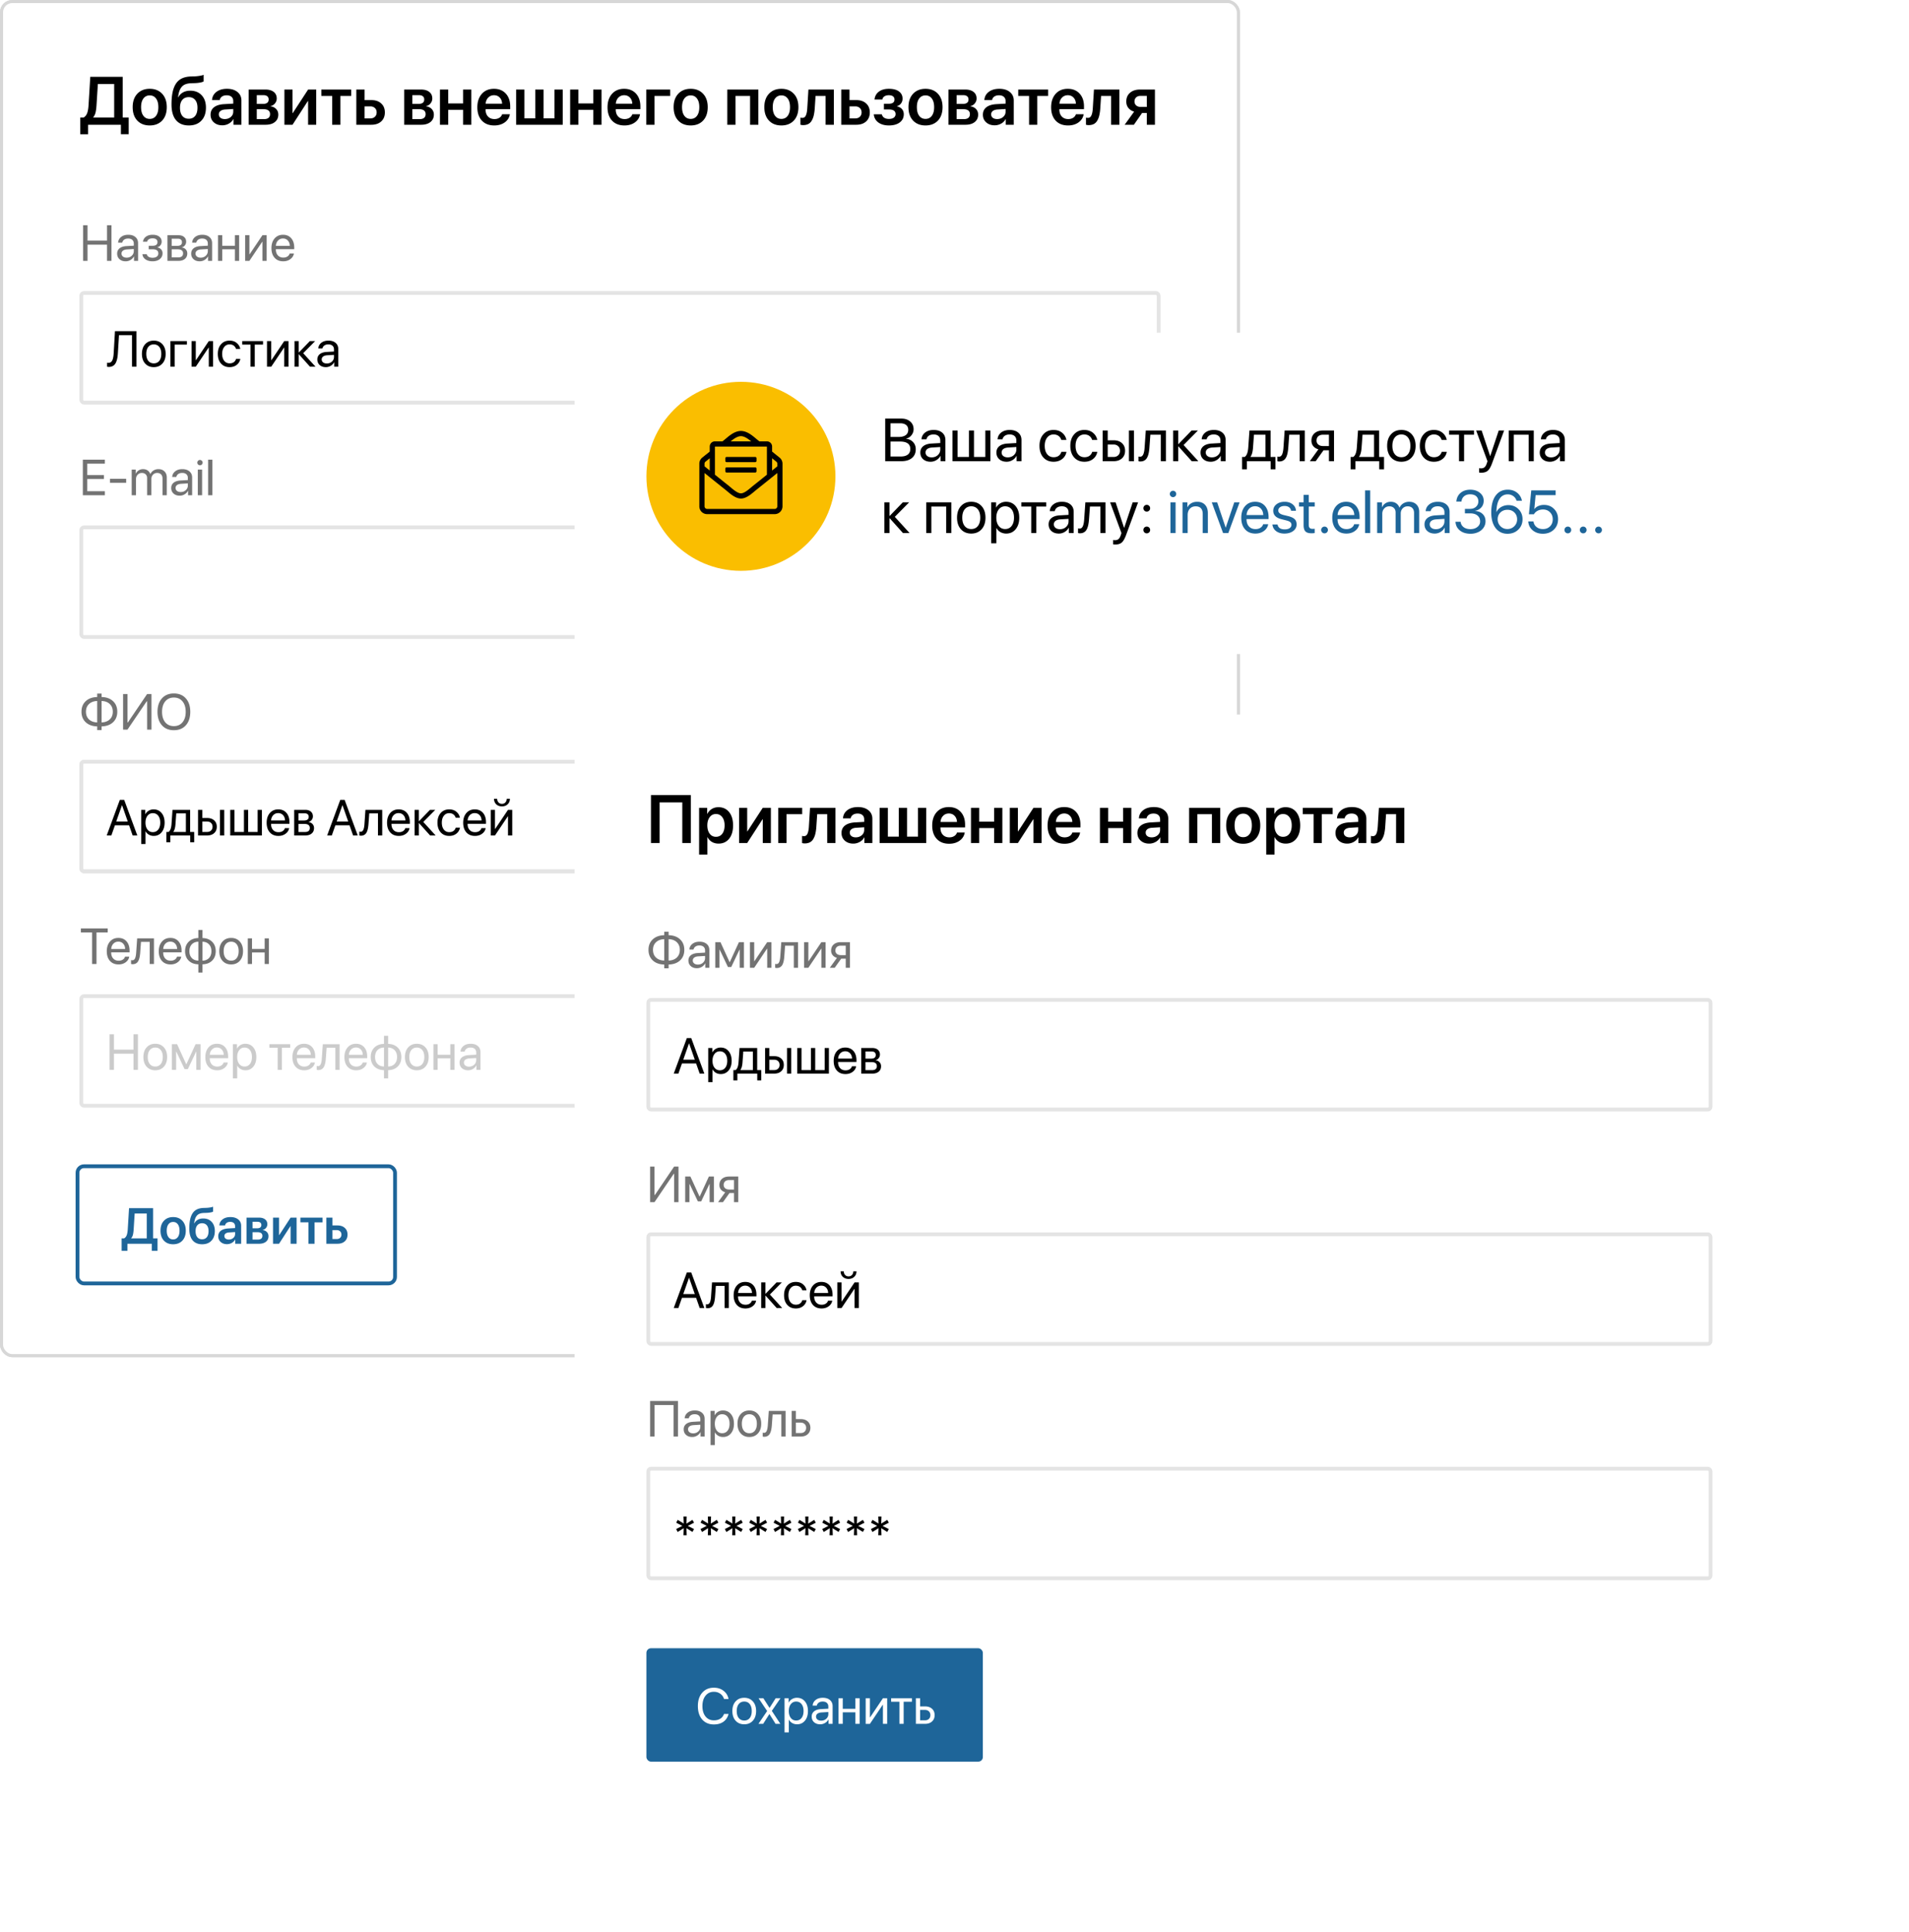 <svg width="505" height="511" fill="none" xmlns="http://www.w3.org/2000/svg"><rect x=".406" y=".406" width="327.189" height="358.189" rx="2.839" fill="#fff" stroke="#D7D7D7" stroke-width=".811"/><rect x=".406" y=".406" width="327.189" height="358.189" rx="2.839" fill="#fff" stroke="#D7D7D7" stroke-width=".811"/><path d="M25.526 27.92c-.052.78-.14 1.41-.263 1.89a3.023 3.023 0 01-.598 1.204v.07h5.537v-8.86h-4.315l-.36 5.696zM23.303 33v2.505h-2.066v-4.421h.906c.427-.27.735-.662.922-1.178.188-.521.308-1.23.36-2.127l.458-7.462h8.578v10.767h1.582v4.42h-2.057V33h-8.683zm19.59-1.107c-.814.86-1.91 1.292-3.287 1.292s-2.472-.431-3.287-1.292c-.814-.868-1.221-2.051-1.221-3.551 0-1.494.41-2.675 1.23-3.542.82-.873 1.913-1.31 3.278-1.31 1.371 0 2.464.437 3.279 1.31.82.867 1.23 2.048 1.23 3.542 0 1.5-.407 2.683-1.221 3.55zm-4.956-1.257c.41.545.966.817 1.67.817.703 0 1.26-.272 1.67-.817.41-.545.615-1.31.615-2.294 0-.979-.206-1.74-.616-2.285-.41-.551-.966-.826-1.67-.826-.697 0-1.254.275-1.67.826-.41.545-.615 1.306-.615 2.285 0 .984.205 1.749.616 2.294zm12.023 2.549c-1.483 0-2.62-.472-3.41-1.416-.785-.943-1.178-2.326-1.178-4.148 0-1.728.185-3.129.554-4.201.375-1.078.931-1.87 1.67-2.373.744-.504 1.705-.777 2.883-.817l.94-.027a11.41 11.41 0 001.485-.158c.463-.082.782-.17.958-.264v1.75c-.105.099-.378.196-.817.29a9.587 9.587 0 01-1.494.166l-.906.027c-.603.017-1.113.102-1.529.255-.41.146-.753.378-1.028.694-.27.31-.48.685-.633 1.125-.152.433-.27.978-.352 1.635h.07a3 3 0 011.249-1.284c.539-.298 1.178-.448 1.916-.448 1.26 0 2.264.404 3.014 1.213.75.803 1.126 1.887 1.126 3.252 0 1.465-.405 2.62-1.213 3.463-.803.844-1.905 1.266-3.305 1.266zm-.026-1.776c.726 0 1.292-.252 1.696-.756.404-.51.606-1.227.606-2.153 0-.89-.202-1.58-.606-2.065-.404-.493-.97-.739-1.696-.739-.733 0-1.304.246-1.714.739-.405.486-.607 1.174-.607 2.065 0 .932.202 1.65.607 2.153.404.504.975.756 1.714.756zm9.536.088c.627 0 1.154-.184 1.582-.554.433-.375.65-.84.65-1.397v-.712l-2.153.132c-.527.035-.938.167-1.23.395-.288.223-.431.519-.431.888 0 .38.143.686.43.914.293.223.677.334 1.152.334zm-.66 1.652c-.908 0-1.655-.26-2.24-.782-.58-.521-.87-1.198-.87-2.03 0-.826.304-1.48.913-1.96.615-.48 1.492-.756 2.628-.826l2.461-.14v-.669c0-.486-.155-.864-.466-1.134-.304-.27-.73-.404-1.274-.404-.51 0-.926.114-1.248.343a1.403 1.403 0 00-.589.931h-2.03c.047-.884.425-1.602 1.133-2.153.715-.556 1.656-.835 2.822-.835 1.154 0 2.077.282 2.768.844.698.563 1.046 1.313 1.046 2.25V33h-2.11v-1.485h-.043c-.264.498-.662.896-1.195 1.195a3.488 3.488 0 01-1.706.44zm10.881-7.98h-1.766v2.32h1.6c1.03 0 1.546-.392 1.546-1.178 0-.363-.12-.644-.36-.843-.234-.2-.574-.3-1.02-.3zm-.035 3.709h-1.731v2.637h1.907c.522 0 .92-.112 1.195-.334.276-.229.413-.557.413-.985 0-.879-.594-1.318-1.784-1.318zM65.78 33v-9.316h4.421c.938 0 1.673.21 2.206.632.533.416.8.994.8 1.732 0 .486-.158.923-.475 1.31-.31.38-.697.612-1.16.694v.07c.615.082 1.11.322 1.486.72.375.4.562.889.562 1.469 0 .826-.302 1.482-.905 1.968-.598.48-1.412.721-2.444.721h-4.49zm11.602 0h-2.145v-9.316h2.145v6.222h.07l4.052-6.222h2.144V33h-2.144v-6.267h-.07L77.382 33zm15.521-9.316v1.687h-2.865V33h-2.17v-7.629h-2.866v-1.687h7.901zm5.054 4.456h-1.52v3.181h1.52c.51 0 .917-.146 1.222-.44.304-.292.457-.676.457-1.15 0-.481-.155-.865-.466-1.152-.305-.293-.71-.44-1.213-.44zm-3.7 4.86v-9.316h2.18v2.794h1.801c1.09 0 1.957.296 2.602.888.644.586.967 1.377.967 2.373 0 .996-.323 1.79-.967 2.382-.645.586-1.512.879-2.602.879h-3.981zm16.585-7.831h-1.767v2.32h1.6c1.031 0 1.547-.392 1.547-1.178 0-.363-.12-.644-.361-.843-.234-.2-.574-.3-1.019-.3zm-.035 3.709h-1.732v2.637h1.907c.522 0 .92-.112 1.196-.334.275-.229.413-.557.413-.985 0-.879-.595-1.318-1.784-1.318zM106.931 33v-9.316h4.421c.937 0 1.672.21 2.206.632.533.416.799.994.799 1.732 0 .486-.158.923-.474 1.31-.311.38-.697.612-1.16.694v.07c.615.082 1.11.322 1.485.72.375.4.563.889.563 1.469 0 .826-.302 1.482-.906 1.968-.597.48-1.412.721-2.443.721h-4.491zm15.574 0v-3.955h-3.938V33h-2.179v-9.316h2.179v3.673h3.938v-3.673h2.18V33h-2.18zm8.174-7.814c-.61 0-1.119.212-1.53.633-.404.416-.629.953-.676 1.609h4.35c-.023-.662-.231-1.201-.624-1.617-.392-.416-.899-.625-1.52-.625zm2.153 5.028h2.048c-.141.885-.589 1.602-1.345 2.153-.756.545-1.681.818-2.777.818-1.395 0-2.49-.428-3.287-1.284-.797-.861-1.196-2.036-1.196-3.524 0-1.477.396-2.66 1.187-3.55.797-.892 1.866-1.337 3.208-1.337 1.318 0 2.364.425 3.138 1.275.773.843 1.16 1.974 1.16 3.392v.712h-6.513v.132c0 .75.211 1.354.633 1.81.428.458.999.686 1.714.686.504 0 .937-.114 1.301-.343a1.65 1.65 0 00.729-.94zm3.7 2.786v-9.316h2.18v7.628h2.892v-7.628h2.179v7.628h2.901v-7.628h2.179V33h-12.331zm20.408 0v-3.955h-3.937V33h-2.18v-9.316h2.18v3.673h3.937v-3.673h2.18V33h-2.18zm8.174-7.814c-.609 0-1.119.212-1.529.633-.404.416-.63.953-.677 1.609h4.351c-.024-.662-.232-1.201-.624-1.617-.393-.416-.9-.625-1.521-.625zm2.154 5.028h2.047c-.14.885-.588 1.602-1.344 2.153-.756.545-1.682.818-2.778.818-1.394 0-2.49-.428-3.287-1.284-.797-.861-1.195-2.036-1.195-3.524 0-1.477.395-2.66 1.186-3.55.797-.892 1.867-1.337 3.208-1.337 1.319 0 2.365.425 3.138 1.275.774.843 1.16 1.974 1.16 3.392v.712h-6.512v.132c0 .75.211 1.354.632 1.81.428.458.999.686 1.714.686.504 0 .938-.114 1.301-.343.369-.234.612-.548.73-.94zm10.019-4.843h-4.14V33h-2.179v-9.316h6.319v1.687zm8.71 6.522c-.814.86-1.91 1.292-3.287 1.292s-2.473-.431-3.287-1.292c-.815-.868-1.222-2.051-1.222-3.551 0-1.494.41-2.675 1.231-3.542.82-.873 1.913-1.31 3.278-1.31 1.371 0 2.464.437 3.278 1.31.821.867 1.231 2.048 1.231 3.542 0 1.5-.407 2.683-1.222 3.55zm-4.957-1.257c.41.545.967.817 1.67.817s1.26-.272 1.67-.817c.41-.545.615-1.31.615-2.294 0-.979-.205-1.74-.615-2.285-.41-.551-.967-.826-1.67-.826-.697 0-1.254.275-1.67.826-.41.545-.615 1.306-.615 2.285 0 .984.205 1.749.615 2.294zM198.425 33v-7.629h-3.85V33h-2.179v-9.316h8.217V33h-2.188zm11.566-1.107c-.814.86-1.91 1.292-3.287 1.292s-2.473-.431-3.287-1.292c-.814-.868-1.222-2.051-1.222-3.551 0-1.494.41-2.675 1.231-3.542.82-.873 1.913-1.31 3.278-1.31 1.371 0 2.464.437 3.278 1.31.821.867 1.231 2.048 1.231 3.542 0 1.5-.407 2.683-1.222 3.55zm-4.957-1.257c.41.545.967.817 1.67.817s1.26-.272 1.67-.817c.41-.545.615-1.31.615-2.294 0-.979-.205-1.74-.615-2.285-.41-.551-.967-.826-1.67-.826-.697 0-1.254.275-1.67.826-.41.545-.615 1.306-.615 2.285 0 .984.205 1.749.615 2.294zm10.494-1.978a11.426 11.426 0 01-.255 1.846 4.904 4.904 0 01-.527 1.38 2.282 2.282 0 01-.914.914c-.381.2-.838.299-1.371.299-.293 0-.53-.035-.712-.106v-1.88c.158.046.331.07.519.07a.903.903 0 00.571-.185c.158-.129.284-.313.378-.554.099-.246.176-.521.228-.826a9.63 9.63 0 00.115-1.072l.298-4.86h6.724V33h-2.18v-7.629h-2.654l-.22 3.287zm10.714-.518h-1.52v3.181h1.52c.51 0 .917-.146 1.222-.44.305-.292.457-.676.457-1.15 0-.481-.155-.865-.466-1.152-.305-.293-.709-.44-1.213-.44zm-3.7 4.86v-9.316h2.18v2.794h1.801c1.09 0 1.957.296 2.602.888.645.586.967 1.377.967 2.373 0 .996-.322 1.79-.967 2.382-.645.586-1.512.879-2.602.879h-3.981zm12.612.185c-1.148 0-2.083-.264-2.803-.791-.715-.528-1.117-1.248-1.205-2.163h2.127c.094.399.302.704.624.914.329.211.748.317 1.257.317.551 0 .982-.114 1.292-.343a1.11 1.11 0 00.466-.931c0-.82-.586-1.231-1.758-1.231h-1.327v-1.512h1.283c1.008 0 1.512-.375 1.512-1.125 0-.345-.126-.62-.378-.826-.252-.205-.624-.308-1.116-.308-.481 0-.873.103-1.178.308-.299.2-.477.478-.536.835h-2.074c.094-.879.474-1.57 1.142-2.074.674-.51 1.556-.765 2.646-.765 1.16 0 2.054.235 2.681.703.632.463.949 1.099.949 1.908 0 .474-.132.89-.396 1.248a1.869 1.869 0 01-1.063.712v.07c.58.14 1.022.392 1.327.756.305.363.457.808.457 1.336 0 .902-.354 1.623-1.063 2.162-.709.533-1.665.8-2.866.8zm12.964-1.292c-.814.86-1.91 1.292-3.287 1.292s-2.473-.431-3.287-1.292c-.815-.868-1.222-2.051-1.222-3.551 0-1.494.41-2.675 1.231-3.542.82-.873 1.913-1.31 3.278-1.31 1.371 0 2.464.437 3.278 1.31.821.867 1.231 2.048 1.231 3.542 0 1.5-.407 2.683-1.222 3.55zm-4.957-1.257c.41.545.967.817 1.67.817s1.26-.272 1.67-.817c.41-.545.615-1.31.615-2.294 0-.979-.205-1.74-.615-2.285-.41-.551-.967-.826-1.67-.826-.697 0-1.254.275-1.67.826-.41.545-.615 1.306-.615 2.285 0 .984.205 1.749.615 2.294zm11.663-5.467h-1.766v2.32h1.599c1.031 0 1.547-.392 1.547-1.178 0-.363-.12-.644-.36-.843-.235-.2-.574-.3-1.02-.3zm-.035 3.709h-1.731v2.637h1.907c.521 0 .92-.112 1.195-.334.276-.229.413-.557.413-.985 0-.879-.594-1.318-1.784-1.318zM250.913 33v-9.316h4.421c.937 0 1.673.21 2.206.632.533.416.8.994.8 1.732 0 .486-.158.923-.475 1.31-.31.38-.697.612-1.16.694v.07c.615.082 1.11.322 1.485.72.375.4.563.889.563 1.469 0 .826-.302 1.482-.905 1.968-.598.48-1.412.721-2.444.721h-4.491zm12.867-1.503c.627 0 1.155-.184 1.582-.554.434-.375.651-.84.651-1.397v-.712l-2.154.132c-.527.035-.937.167-1.23.395a1.068 1.068 0 00-.431.888c0 .38.144.686.431.914.293.223.677.334 1.151.334zm-.659 1.652c-.908 0-1.655-.26-2.241-.782-.58-.521-.87-1.198-.87-2.03 0-.826.304-1.48.914-1.96.615-.48 1.491-.756 2.628-.826l2.461-.14v-.669c0-.486-.156-.864-.466-1.134-.305-.27-.73-.404-1.275-.404-.509 0-.925.114-1.248.343a1.402 1.402 0 00-.588.931h-2.031c.047-.884.425-1.602 1.134-2.153.715-.556 1.655-.835 2.821-.835 1.155 0 2.078.282 2.769.844.697.563 1.046 1.313 1.046 2.25V33h-2.11v-1.485h-.044c-.263.498-.662.896-1.195 1.195a3.486 3.486 0 01-1.705.44zm14.142-9.465v1.687h-2.866V33h-2.17v-7.629h-2.866v-1.687h7.902zm5.203 1.502c-.61 0-1.119.212-1.529.633-.405.416-.63.953-.677 1.609h4.35c-.023-.662-.231-1.201-.624-1.617-.392-.416-.899-.625-1.52-.625zm2.153 5.028h2.048c-.141.885-.589 1.602-1.345 2.153-.756.545-1.681.818-2.777.818-1.395 0-2.49-.428-3.287-1.284-.797-.861-1.196-2.036-1.196-3.524 0-1.477.396-2.66 1.187-3.55.797-.892 1.866-1.337 3.208-1.337 1.318 0 2.364.425 3.138 1.275.773.843 1.16 1.974 1.16 3.392v.712h-6.513v.132c0 .75.211 1.354.633 1.81.428.458.999.686 1.714.686.504 0 .937-.114 1.301-.343a1.65 1.65 0 00.729-.94zm6.443-1.556a11.426 11.426 0 01-.255 1.846 4.905 4.905 0 01-.528 1.38 2.282 2.282 0 01-.914.914c-.381.2-.838.299-1.371.299-.293 0-.53-.035-.712-.106v-1.88c.158.046.331.07.519.07a.903.903 0 00.571-.185c.158-.129.284-.313.378-.554.1-.246.176-.521.229-.826.052-.305.09-.662.114-1.072l.299-4.86h6.723V33h-2.179v-7.629h-2.655l-.219 3.287zm10.696-.378h1.617v-2.927h-1.617c-.504 0-.905.135-1.204.405-.293.27-.44.636-.44 1.098 0 .416.15.76.448 1.029.299.263.698.395 1.196.395zm1.617 4.72v-3.12h-1.248L299.956 33h-2.443l2.505-3.463c-.651-.2-1.161-.53-1.53-.993-.363-.469-.545-1.028-.545-1.679 0-.978.328-1.752.985-2.32.662-.574 1.55-.861 2.663-.861h3.929V33h-2.145z" fill="#000"/><path d="M29.487 69h-1.173v-4.283H23.15V69h-1.173v-9.406h1.173v4.067h5.163v-4.067h1.173V69zm4.015-.847c.535 0 .983-.166 1.343-.496.365-.334.548-.745.548-1.232v-.554l-1.812.11c-.457.031-.81.142-1.063.333a.922.922 0 00-.371.77c0 .321.123.58.371.775.248.196.576.294.984.294zm-.254.964c-.673 0-1.219-.187-1.636-.56-.413-.374-.62-.865-.62-1.473 0-.583.214-1.048.64-1.395.43-.348 1.036-.544 1.818-.587l1.943-.11v-.568c0-.413-.13-.737-.391-.971-.261-.235-.626-.352-1.095-.352-.43 0-.78.095-1.05.287-.27.187-.441.45-.515.788h-1.095c.04-.604.3-1.1.782-1.486.487-.391 1.121-.587 1.904-.587.795 0 1.425.2 1.89.6.47.4.704.937.704 1.61V69h-1.075v-1.167h-.027a2.345 2.345 0 01-.9.932 2.46 2.46 0 01-1.277.352zm7.105 0c-.747 0-1.366-.17-1.857-.508-.492-.343-.765-.8-.822-1.369h1.148c.065.296.23.526.495.691.27.165.615.248 1.036.248.483 0 .859-.103 1.128-.307a.99.99 0 00.404-.821c0-.378-.126-.656-.378-.834-.252-.183-.636-.274-1.154-.274h-1.017v-.926h1.017c.87 0 1.304-.33 1.304-.99a.873.873 0 00-.326-.711c-.213-.178-.53-.267-.952-.267-.4 0-.73.08-.99.24-.261.162-.415.377-.463.646h-1.102a1.89 1.89 0 01.796-1.336c.456-.33 1.042-.496 1.76-.496.756 0 1.342.168 1.76.502.417.33.625.774.625 1.33 0 .348-.104.659-.313.932-.204.274-.473.45-.808.528v.052c.439.096.774.28 1.004.554.234.27.352.602.352.998 0 .634-.243 1.147-.73 1.538-.483.387-1.121.58-1.917.58zm6.688-5.977h-1.623v1.897h1.454c.843 0 1.264-.322 1.264-.965 0-.3-.093-.53-.28-.69-.187-.162-.458-.242-.815-.242zm-.078 2.81h-1.545v2.13h1.747c.409 0 .722-.088.939-.266.217-.183.326-.446.326-.79 0-.716-.49-1.075-1.467-1.075zM44.297 69v-6.78h2.9c.635 0 1.135.155 1.5.464.365.308.548.732.548 1.27 0 .344-.11.657-.326.94a1.304 1.304 0 01-.79.52v.053c.427.06.768.235 1.024.522.261.286.391.64.391 1.062 0 .6-.208 1.075-.625 1.427-.413.348-.98.522-1.702.522h-2.92zm8.787-.847c.534 0 .982-.166 1.343-.496.365-.334.547-.745.547-1.232v-.554l-1.812.11c-.456.031-.81.142-1.062.333a.922.922 0 00-.372.77c0 .321.124.58.372.775.247.196.575.294.984.294zm-.254.964c-.674 0-1.22-.187-1.636-.56-.413-.374-.62-.865-.62-1.473 0-.583.213-1.048.64-1.395.43-.348 1.036-.544 1.818-.587l1.942-.11v-.568c0-.413-.13-.737-.39-.971-.262-.235-.627-.352-1.096-.352-.43 0-.78.095-1.05.287-.269.187-.44.45-.514.788h-1.095c.039-.604.3-1.1.782-1.486.486-.391 1.121-.587 1.903-.587.795 0 1.425.2 1.89.6.47.4.704.937.704 1.61V69h-1.075v-1.167h-.026a2.344 2.344 0 01-.9.932 2.46 2.46 0 01-1.277.352zM62.138 69v-3.05h-3.344V69h-1.121v-6.78h1.121v2.797h3.344v-2.796h1.121V69h-1.12zm3.84 0h-1.122v-6.78h1.122v5.046h.052l3.39-5.045h1.12V69h-1.12v-5.045h-.053L65.977 69zm8.878-5.912c-.526 0-.963.182-1.31.547-.344.361-.533.826-.568 1.395h3.683c-.013-.573-.184-1.04-.515-1.401-.33-.36-.76-.541-1.29-.541zm1.78 3.97h1.114c-.1.6-.413 1.092-.939 1.48-.521.386-1.15.58-1.884.58-.969 0-1.731-.314-2.288-.94-.556-.625-.834-1.472-.834-2.541 0-1.06.278-1.915.834-2.562.561-.648 1.306-.972 2.236-.972.913 0 1.634.307 2.164.92.53.612.796 1.434.796 2.464v.43h-4.863v.065c0 .652.178 1.173.534 1.564.357.391.84.587 1.448.587.425 0 .788-.098 1.088-.293.3-.196.498-.457.593-.782z" fill="#737373"/><path d="M36.09 97h-1.174v-8.35h-3.435l-.3 4.83c-.078 1.252-.309 2.162-.69 2.731-.379.565-.948.848-1.709.848-.174 0-.326-.022-.456-.066v-1.049c.096.026.213.04.352.04.447 0 .778-.199.99-.594.218-.395.353-1.047.405-1.956l.339-5.84h5.677V97zm4.595.117c-.947 0-1.708-.315-2.282-.945-.573-.634-.86-1.488-.86-2.562 0-1.073.287-1.925.86-2.555.574-.634 1.335-.952 2.282-.952.943 0 1.701.318 2.275.952.573.63.86 1.482.86 2.555 0 1.07-.287 1.921-.86 2.556-.574.634-1.332.951-2.275.951zm-1.454-1.662c.361.443.846.665 1.454.665s1.09-.22 1.447-.658c.356-.444.535-1.06.535-1.852 0-.79-.179-1.405-.535-1.844-.356-.444-.839-.665-1.447-.665-.608 0-1.093.221-1.454.665-.356.443-.534 1.058-.534 1.844 0 .787.178 1.402.534 1.845zm10.208-4.302H46.2V97h-1.12v-6.78h4.36v.933zM51.792 97h-1.12v-6.78h1.12v5.046h.053l3.39-5.045h1.12V97h-1.12v-5.045h-.053L51.792 97zm11.766-4.693h-1.12a1.674 1.674 0 00-.594-.867c-.291-.226-.663-.34-1.115-.34-.59 0-1.064.231-1.42.692-.357.456-.535 1.062-.535 1.818 0 .77.178 1.38.534 1.832.36.452.839.678 1.434.678.444 0 .81-.104 1.102-.313.295-.209.498-.502.606-.88h1.121a2.49 2.49 0 01-.938 1.584c-.513.404-1.145.606-1.897.606-.947 0-1.704-.315-2.269-.945-.565-.634-.847-1.488-.847-2.562 0-1.056.282-1.903.847-2.542.565-.643 1.317-.965 2.256-.965.778 0 1.416.213 1.916.64.504.425.81.947.92 1.564zm6.023-2.086v.932h-2.19V97H66.27v-5.847h-2.19v-.932h5.501zM71.752 97h-1.121v-6.78h1.121v5.046h.052l3.39-5.045h1.121V97h-1.121v-5.045h-.052L71.752 97zm8.455-3.572L83.466 97h-1.46l-2.927-3.26h-.052V97h-1.121v-6.78h1.12v3h.053l2.894-3h1.401l-3.167 3.208zm6.25 2.725c.535 0 .983-.166 1.344-.496.365-.334.547-.745.547-1.232v-.554l-1.812.11c-.456.031-.81.142-1.063.333a.922.922 0 00-.371.77c0 .321.124.58.371.775.248.196.576.294.985.294zm-.253.964c-.674 0-1.22-.187-1.637-.56-.412-.374-.619-.865-.619-1.473 0-.583.213-1.048.639-1.395.43-.348 1.036-.544 1.819-.587l1.942-.11v-.568c0-.413-.13-.737-.391-.971-.26-.235-.626-.352-1.095-.352-.43 0-.78.095-1.05.287-.269.186-.44.45-.515.788h-1.095c.04-.604.3-1.1.782-1.486.487-.391 1.122-.587 1.904-.587.795 0 1.425.2 1.89.6.47.4.704.937.704 1.61V97h-1.075v-1.167h-.026a2.345 2.345 0 01-.9.932 2.46 2.46 0 01-1.277.352zM35.092 221l-.945-2.692h-3.742L29.46 221h-1.232l3.468-9.406h1.16L36.324 221h-1.232zm-2.835-7.979l-1.506 4.29h3.05l-1.505-4.29h-.04zm8.389 1.082c.869 0 1.569.32 2.099.959.534.638.802 1.488.802 2.548 0 1.056-.265 1.906-.796 2.549-.53.639-1.223.958-2.08.958-.477 0-.905-.108-1.283-.326a2.24 2.24 0 01-.874-.893h-.026v3.364h-1.134v-9.041h1.076v1.147h.026c.213-.391.51-.7.893-.926a2.501 2.501 0 011.297-.339zm-.222 6.017c.604 0 1.082-.226 1.434-.678.352-.452.528-1.062.528-1.832 0-.769-.176-1.379-.528-1.831-.352-.452-.83-.678-1.434-.678-.582 0-1.051.23-1.408.691-.356.46-.534 1.067-.534 1.818 0 .757.178 1.365.534 1.826a1.7 1.7 0 001.408.684zm8.748-.052v-4.915H46.63l-.209 2.855c-.065.93-.25 1.599-.554 2.008v.052h3.305zm-4.113 2.725h-1.056v-2.725h.567c.456-.3.724-.995.802-2.086l.26-3.761H50.3v5.847h1.075v2.725H50.32V221h-5.26v1.793zM58.194 221v-6.779h1.12V221h-1.12zm-3.416-3.683h-1.265v2.751h1.265c.439 0 .789-.126 1.05-.378.264-.252.397-.585.397-.998 0-.417-.133-.749-.398-.997-.26-.252-.61-.378-1.05-.378zM52.392 221v-6.779h1.121v2.164h1.285c.777 0 1.397.209 1.857.626.46.417.691.977.691 1.681 0 .704-.23 1.265-.69 1.682-.461.417-1.08.626-1.858.626h-2.406zm8.513 0v-6.779h1.121v5.847h2.504v-5.847h1.12v5.847h2.504v-5.847h1.121V221h-8.37zm12.685-5.912c-.526 0-.962.182-1.31.547-.343.361-.532.826-.567 1.395h3.683c-.013-.573-.185-1.041-.515-1.401-.33-.361-.76-.541-1.29-.541zm1.78 3.969h1.114c-.1.6-.412 1.093-.938 1.48-.522.387-1.15.58-1.884.58-.97 0-1.732-.313-2.288-.938-.556-.626-.834-1.474-.834-2.543 0-1.06.278-1.914.834-2.561.56-.648 1.306-.972 2.236-.972.912 0 1.634.307 2.164.92.53.612.795 1.434.795 2.464v.43h-4.863v.065c0 .652.179 1.173.535 1.564.356.391.839.587 1.447.587.426 0 .789-.098 1.089-.293.3-.196.497-.457.593-.783zm5.201-3.917h-1.623v1.897h1.454c.843 0 1.265-.322 1.265-.965 0-.3-.094-.53-.28-.691-.188-.161-.46-.241-.816-.241zm-.078 2.809h-1.545v2.132h1.747c.409 0 .722-.089.939-.267.217-.183.326-.446.326-.789 0-.717-.489-1.076-1.467-1.076zM77.827 221v-6.779h2.901c.634 0 1.134.154 1.5.463.364.308.547.732.547 1.271 0 .343-.109.656-.326.938a1.302 1.302 0 01-.789.522v.052c.426.061.767.235 1.023.521.261.287.392.641.392 1.063 0 .6-.209 1.076-.626 1.428-.413.347-.98.521-1.701.521h-2.92zm15.58 0l-.946-2.692H88.72L87.775 221h-1.233l3.468-9.406h1.16L94.639 221h-1.232zm-2.836-7.979l-1.506 4.29h3.05l-1.505-4.29h-.04zm6.903 4.987c-.03.391-.074.737-.13 1.036a4.48 4.48 0 01-.229.841c-.1.261-.223.476-.371.646a1.516 1.516 0 01-.541.391c-.213.091-.46.137-.743.137a1.03 1.03 0 01-.404-.072v-1.023c.104.034.22.052.345.052.317 0 .554-.172.71-.515.157-.348.257-.854.3-1.519l.261-3.761h4.439V221h-1.12v-5.847h-2.308l-.209 2.855zm7.966-2.92c-.526 0-.963.182-1.311.547-.343.361-.532.826-.567 1.395h3.683c-.013-.573-.185-1.041-.515-1.401-.33-.361-.76-.541-1.29-.541zm1.779 3.969h1.115c-.1.6-.413 1.093-.939 1.48-.521.387-1.149.58-1.884.58-.969 0-1.732-.313-2.288-.938-.556-.626-.834-1.474-.834-2.543 0-1.06.278-1.914.834-2.561.561-.648 1.306-.972 2.236-.972.913 0 1.634.307 2.164.92.53.612.795 1.434.795 2.464v.43h-4.862v.065c0 .652.178 1.173.534 1.564.357.391.839.587 1.447.587.426 0 .789-.098 1.089-.293.3-.196.497-.457.593-.783zm4.759-1.629l3.259 3.572h-1.46l-2.927-3.259h-.052V221h-1.121v-6.779h1.121v2.998h.052l2.894-2.998h1.402l-3.168 3.207zm9.686-1.121h-1.121a1.673 1.673 0 00-.593-.867c-.291-.226-.663-.339-1.115-.339-.591 0-1.065.23-1.421.691-.356.456-.535 1.062-.535 1.818 0 .77.179 1.38.535 1.832.361.452.839.678 1.434.678.443 0 .811-.104 1.102-.313a1.57 1.57 0 00.606-.88h1.121a2.49 2.49 0 01-.939 1.584c-.512.404-1.145.606-1.896.606-.948 0-1.704-.315-2.269-.945-.565-.634-.847-1.488-.847-2.562 0-1.056.282-1.903.847-2.542.565-.643 1.317-.965 2.255-.965.778 0 1.417.213 1.917.639.504.426.81.948.919 1.565zm3.918-1.219c-.526 0-.963.182-1.311.547-.343.361-.532.826-.567 1.395h3.683c-.013-.573-.184-1.041-.515-1.401-.33-.361-.76-.541-1.29-.541zm1.779 3.969h1.115c-.1.6-.413 1.093-.939 1.48-.521.387-1.149.58-1.884.58-.969 0-1.731-.313-2.288-.938-.556-.626-.834-1.474-.834-2.543 0-1.06.278-1.914.834-2.561.561-.648 1.306-.972 2.236-.972.913 0 1.634.307 2.164.92.53.612.796 1.434.796 2.464v.43h-4.863v.065c0 .652.178 1.173.534 1.564.357.391.839.587 1.447.587.426 0 .789-.098 1.089-.293.3-.196.498-.457.593-.783zM130.94 221h-1.121v-6.779h1.121v5.045h.052l3.39-5.045h1.121V221h-1.121v-5.045h-.053L130.94 221zm-.254-9.713h.834c0 .387.115.709.345.965.235.257.541.385.92.385.378 0 .682-.128.912-.385.235-.256.352-.578.352-.965h.835c0 .6-.196 1.087-.587 1.461-.387.373-.891.56-1.512.56-.622 0-1.128-.187-1.519-.56-.387-.374-.58-.861-.58-1.461z" fill="#000"/><path d="M27.74 129.944V131h-5.827v-9.406h5.827v1.056h-4.654v3.018h4.413v1.043h-4.413v3.233h4.654zm5.639-2.229h-4.276v-1.056h4.276v1.056zm1.46 3.285v-6.779h1.069v1.082h.026c.165-.37.415-.661.75-.874a2.108 2.108 0 011.173-.326c.46 0 .856.113 1.186.339.33.222.57.539.717.952h.026c.187-.404.467-.719.841-.945.378-.23.806-.346 1.284-.346.67 0 1.204.203 1.604.607.404.399.606.936.606 1.61V131h-1.134v-4.42c0-.465-.124-.825-.372-1.082-.243-.26-.589-.391-1.036-.391-.448 0-.815.15-1.102.45-.287.296-.43.674-.43 1.134V131h-1.134v-4.543c0-.409-.126-.735-.378-.978-.252-.248-.59-.372-1.01-.372-.448 0-.82.157-1.115.47-.291.313-.437.704-.437 1.173V131h-1.134zm12.965-.847c.535 0 .982-.166 1.343-.496.365-.334.547-.745.547-1.232v-.554l-1.812.111c-.456.03-.81.141-1.062.332a.924.924 0 00-.372.77c0 .321.124.58.372.775.247.196.575.294.984.294zm-.254.964c-.674 0-1.22-.187-1.636-.56-.413-.374-.62-.865-.62-1.473 0-.583.213-1.048.64-1.395.43-.348 1.036-.544 1.818-.587l1.942-.111v-.567c0-.413-.13-.737-.39-.971-.262-.235-.627-.352-1.096-.352-.43 0-.78.095-1.05.287a1.24 1.24 0 00-.514.788h-1.095c.039-.604.3-1.099.782-1.486.486-.391 1.121-.587 1.903-.587.795 0 1.426.2 1.89.6.47.4.705.937.705 1.61V131h-1.076v-1.167h-.026a2.339 2.339 0 01-.9.932 2.457 2.457 0 01-1.277.352zm4.778-.117v-6.779h1.134V131h-1.134zm.567-7.92a.674.674 0 01-.495-.209.676.676 0 01-.21-.495.66.66 0 01.21-.495.677.677 0 01.495-.209c.195 0 .363.07.502.209a.66.66 0 01.208.495c0 .191-.07.356-.208.495a.68.68 0 01-.502.209zm2.157 7.92v-9.406h1.135V131h-1.134zM25.53 255h-1.173v-8.35h-2.966v-1.056h7.105v1.056H25.53V255zm5.77-5.912c-.527 0-.963.182-1.311.547-.343.361-.532.826-.567 1.395h3.683c-.013-.573-.185-1.041-.515-1.401-.33-.361-.76-.541-1.29-.541zm1.779 3.969h1.114c-.1.6-.412 1.093-.938 1.48-.522.387-1.15.58-1.884.58-.97 0-1.732-.313-2.288-.938-.556-.626-.834-1.474-.834-2.543 0-1.06.278-1.914.834-2.561.56-.648 1.306-.972 2.236-.972.912 0 1.634.307 2.164.92.53.612.795 1.434.795 2.464v.43h-4.863v.065c0 .652.178 1.173.535 1.564.356.391.839.587 1.447.587.426 0 .789-.098 1.089-.293.3-.196.497-.457.593-.783zm4.009-1.049a9.69 9.69 0 01-.13 1.036 4.48 4.48 0 01-.229.841c-.1.261-.224.476-.371.646a1.515 1.515 0 01-.541.391c-.213.091-.461.137-.744.137a1.03 1.03 0 01-.404-.072v-1.023c.105.034.22.052.346.052.317 0 .554-.172.71-.515.157-.348.257-.854.3-1.519l.26-3.761h4.44V255h-1.121v-5.847h-2.308l-.208 2.855zm7.965-2.92c-.526 0-.962.182-1.31.547-.343.361-.532.826-.567 1.395h3.683c-.013-.573-.185-1.041-.515-1.401-.33-.361-.76-.541-1.29-.541zm1.78 3.969h1.114c-.1.6-.412 1.093-.938 1.48-.522.387-1.15.58-1.884.58-.97 0-1.732-.313-2.288-.938-.556-.626-.835-1.474-.835-2.543 0-1.06.279-1.914.835-2.561.56-.648 1.306-.972 2.236-.972.912 0 1.634.307 2.164.92.53.612.795 1.434.795 2.464v.43H43.17v.065c0 .652.178 1.173.535 1.564.356.391.839.587 1.447.587.426 0 .789-.098 1.089-.293.3-.196.497-.457.593-.783zm5.638 1.063v-5.019c-.725.017-1.301.25-1.727.697-.426.448-.639 1.052-.639 1.812 0 .761.213 1.365.639 1.813.426.443 1.002.675 1.727.697zm2.816-.697c.426-.448.639-1.052.639-1.813 0-.76-.213-1.362-.639-1.805-.421-.448-.995-.682-1.72-.704v5.019c.725-.017 1.299-.25 1.72-.697zm-2.816 1.662c-1.06-.022-1.91-.346-2.548-.972-.64-.625-.959-1.46-.959-2.503 0-1.043.32-1.877.959-2.503.638-.63 1.488-.954 2.548-.971v-2.145h1.095v2.145c1.056.022 1.904.348 2.542.978.64.626.959 1.458.959 2.496 0 1.043-.32 1.88-.959 2.51-.638.626-1.486.947-2.542.965v2.177h-1.095v-2.177zm8.683.032c-.948 0-1.708-.315-2.282-.945-.573-.634-.86-1.488-.86-2.562 0-1.073.287-1.925.86-2.555.574-.634 1.334-.952 2.282-.952.943 0 1.701.318 2.275.952.573.63.86 1.482.86 2.555 0 1.069-.287 1.921-.86 2.556-.574.634-1.332.951-2.275.951zm-1.454-1.662c.36.443.845.665 1.454.665.608 0 1.09-.219 1.447-.658.356-.444.535-1.061.535-1.852 0-.791-.179-1.405-.535-1.844-.356-.444-.839-.665-1.447-.665-.609 0-1.093.221-1.454.665-.356.443-.534 1.058-.534 1.844 0 .787.178 1.402.534 1.845zM70.012 255v-3.051h-3.344V255h-1.12v-6.779h1.12v2.796h3.344v-2.796h1.122V255h-1.122zM25.713 191.097v-5.665c-.917.035-1.643.306-2.177.815-.53.504-.796 1.175-.796 2.014 0 .847.266 1.525.796 2.034.534.504 1.26.771 2.177.802zm4.126-2.829c0-.843-.265-1.519-.795-2.028-.53-.508-1.254-.778-2.17-.808v5.665c.916-.035 1.64-.305 2.17-.809.53-.508.795-1.182.795-2.02zm-4.126 3.878c-1.273-.03-2.286-.395-3.038-1.095-.747-.7-1.12-1.63-1.12-2.79 0-1.156.373-2.082 1.12-2.777.748-.699 1.76-1.067 3.038-1.101v-.92h1.16v.92c1.273.03 2.284.395 3.031 1.095.748.699 1.121 1.629 1.121 2.79 0 1.156-.373 2.083-1.12 2.783-.748.695-1.759 1.06-3.032 1.095v.984h-1.16v-.984zm13.2.854v-7.483h-.104L33.724 193h-1.16v-9.406h1.16v7.509h.104l5.085-7.509h1.16V193h-1.16zm3.917-8.252c.778-.874 1.834-1.311 3.168-1.311 1.335 0 2.39.437 3.168 1.311.778.873 1.167 2.057 1.167 3.552s-.389 2.679-1.167 3.553c-.777.869-1.833 1.303-3.168 1.303-1.334 0-2.39-.434-3.168-1.303-.777-.874-1.166-2.058-1.166-3.553s.389-2.679 1.166-3.552zm5.45.795c-.56-.682-1.321-1.024-2.282-1.024-.96 0-1.723.342-2.288 1.024-.56.678-.84 1.597-.84 2.757 0 1.156.28 2.075.84 2.757.565.678 1.328 1.017 2.288 1.017.96 0 1.721-.339 2.282-1.017.565-.682.847-1.601.847-2.757 0-1.16-.282-2.079-.847-2.757z" fill="#737373"/><path d="M36.487 283h-1.173v-4.283H30.15V283h-1.173v-9.406h1.173v4.067h5.163v-4.067h1.173V283zm4.59.117c-.948 0-1.709-.315-2.282-.945-.574-.634-.86-1.488-.86-2.562 0-1.073.286-1.925.86-2.555.573-.634 1.334-.952 2.281-.952.943 0 1.701.318 2.275.952.574.63.86 1.482.86 2.555 0 1.069-.286 1.921-.86 2.556-.574.634-1.332.951-2.275.951zm-1.455-1.662c.361.443.846.665 1.454.665s1.09-.219 1.447-.658c.356-.444.535-1.061.535-1.852 0-.791-.178-1.405-.535-1.844-.356-.444-.839-.665-1.447-.665-.608 0-1.093.221-1.454.665-.356.443-.534 1.058-.534 1.844 0 .787.178 1.402.534 1.845zM46.591 283h-1.122v-6.779h1.376l2.412 5.28h.052l2.425-5.28h1.323V283h-1.128v-4.811h-.045l-2.19 4.615h-.867l-2.19-4.615h-.046V283zm10.781-5.912c-.526 0-.962.182-1.31.547-.343.361-.532.826-.567 1.395h3.683c-.013-.573-.185-1.041-.515-1.401-.33-.361-.76-.541-1.29-.541zm1.78 3.969h1.114c-.1.6-.412 1.093-.938 1.48-.522.387-1.15.58-1.884.58-.97 0-1.732-.313-2.288-.938-.556-.626-.834-1.474-.834-2.543 0-1.06.278-1.914.834-2.561.56-.648 1.306-.972 2.236-.972.912 0 1.634.307 2.164.92.53.612.795 1.434.795 2.464v.43h-4.863v.065c0 .652.179 1.173.535 1.564.356.391.839.587 1.447.587.426 0 .789-.098 1.089-.293.3-.196.497-.457.593-.783zm5.756-4.954c.869 0 1.568.32 2.099.959.534.638.801 1.488.801 2.548 0 1.056-.265 1.906-.795 2.549-.53.639-1.223.958-2.08.958-.477 0-.905-.108-1.283-.326a2.24 2.24 0 01-.874-.893h-.026v3.364h-1.134v-9.041h1.075v1.147h.026c.213-.391.511-.7.894-.926a2.5 2.5 0 011.297-.339zm-.222 6.017c.604 0 1.082-.226 1.434-.678.352-.452.528-1.062.528-1.832 0-.769-.176-1.379-.528-1.831-.352-.452-.83-.678-1.434-.678-.582 0-1.052.23-1.408.691-.356.46-.535 1.067-.535 1.818 0 .757.179 1.365.535 1.826a1.7 1.7 0 001.408.684zm12.079-5.899v.932h-2.19V283h-1.122v-5.847h-2.19v-.932h5.502zm3.644.867c-.526 0-.963.182-1.31.547-.344.361-.533.826-.568 1.395h3.683c-.013-.573-.184-1.041-.515-1.401-.33-.361-.76-.541-1.29-.541zm1.78 3.969h1.114c-.1.6-.413 1.093-.939 1.48-.521.387-1.15.58-1.884.58-.969 0-1.731-.313-2.288-.938-.556-.626-.834-1.474-.834-2.543 0-1.06.278-1.914.834-2.561.56-.648 1.306-.972 2.236-.972.913 0 1.634.307 2.164.92.53.612.796 1.434.796 2.464v.43h-4.863v.065c0 .652.178 1.173.534 1.564.357.391.839.587 1.447.587.426 0 .79-.098 1.089-.293.3-.196.498-.457.593-.783zm4.008-1.049a9.69 9.69 0 01-.13 1.036 4.48 4.48 0 01-.228.841c-.1.261-.224.476-.372.646a1.515 1.515 0 01-.541.391c-.213.091-.46.137-.743.137a1.03 1.03 0 01-.404-.072v-1.023c.104.034.22.052.345.052.317 0 .554-.172.71-.515.157-.348.257-.854.3-1.519l.261-3.761h4.44V283h-1.122v-5.847h-2.307l-.209 2.855zm7.966-2.92c-.526 0-.963.182-1.31.547-.344.361-.533.826-.568 1.395h3.683c-.013-.573-.184-1.041-.515-1.401-.33-.361-.76-.541-1.29-.541zm1.78 3.969h1.114c-.1.6-.413 1.093-.939 1.48-.521.387-1.15.58-1.884.58-.969 0-1.731-.313-2.288-.938-.556-.626-.834-1.474-.834-2.543 0-1.06.278-1.914.834-2.561.56-.648 1.306-.972 2.236-.972.913 0 1.634.307 2.164.92.53.612.795 1.434.795 2.464v.43H92.28v.065c0 .652.178 1.173.534 1.564.357.391.839.587 1.447.587.426 0 .79-.098 1.089-.293.3-.196.498-.457.593-.783zm5.638 1.063v-5.019c-.726.017-1.302.25-1.728.697-.426.448-.639 1.052-.639 1.812 0 .761.213 1.365.64 1.813.425.443 1.001.675 1.727.697zm2.816-.697c.425-.448.638-1.052.638-1.813 0-.76-.213-1.362-.638-1.805-.422-.448-.996-.682-1.721-.704v5.019c.725-.017 1.299-.25 1.721-.697zm-2.816 1.662c-1.061-.022-1.91-.346-2.55-.972-.638-.625-.957-1.46-.957-2.503 0-1.043.32-1.877.958-2.503.639-.63 1.488-.954 2.549-.971v-2.145h1.095v2.145c1.056.022 1.903.348 2.542.978.639.626.958 1.458.958 2.496 0 1.043-.319 1.88-.958 2.51-.639.626-1.486.947-2.542.965v2.177h-1.095v-2.177zm8.682.032c-.947 0-1.708-.315-2.281-.945-.574-.634-.861-1.488-.861-2.562 0-1.073.287-1.925.861-2.555.573-.634 1.334-.952 2.281-.952.943 0 1.702.318 2.275.952.574.63.861 1.482.861 2.555 0 1.069-.287 1.921-.861 2.556-.573.634-1.332.951-2.275.951zm-1.453-1.662c.36.443.845.665 1.453.665.609 0 1.091-.219 1.447-.658.357-.444.535-1.061.535-1.852 0-.791-.178-1.405-.535-1.844-.356-.444-.838-.665-1.447-.665-.608 0-1.093.221-1.453.665-.357.443-.535 1.058-.535 1.844 0 .787.178 1.402.535 1.845zM119.122 283v-3.051h-3.344V283h-1.121v-6.779h1.121v2.796h3.344v-2.796h1.121V283h-1.121zm4.96-.847c.535 0 .983-.166 1.343-.496.365-.334.548-.745.548-1.232v-.554l-1.812.111c-.457.03-.811.141-1.063.332a.923.923 0 00-.371.77c0 .321.123.58.371.775.248.196.576.294.984.294zm-.254.964c-.673 0-1.219-.187-1.636-.56-.413-.374-.619-.865-.619-1.473 0-.583.213-1.048.639-1.395.43-.348 1.036-.544 1.818-.587l1.943-.111v-.567c0-.413-.131-.737-.391-.971-.261-.235-.626-.352-1.095-.352-.431 0-.781.095-1.05.287a1.242 1.242 0 00-.515.788h-1.095c.039-.604.3-1.099.782-1.486.487-.391 1.121-.587 1.904-.587.795 0 1.425.2 1.89.6.469.4.704.937.704 1.61V283h-1.076v-1.167h-.026a2.339 2.339 0 01-.899.932 2.46 2.46 0 01-1.278.352zM187.327 221v-7.483h-.105L182.138 221h-1.16v-9.406h1.16v7.509h.104l5.085-7.509h1.16V221h-1.16zm4.054 0h-1.121v-6.779h1.375l2.412 5.28h.052l2.425-5.28h1.324V221h-1.128v-4.811h-.046l-2.19 4.615h-.867l-2.19-4.615h-.046V221zm10.495-3.344h1.297v-2.503h-1.297c-.443 0-.795.115-1.056.345-.256.231-.385.548-.385.952 0 .356.131.648.392.874.265.221.614.332 1.049.332zm1.297 3.344v-2.412h-1.199L200.253 221h-1.297l1.89-2.62c-.482-.139-.86-.376-1.134-.711a1.85 1.85 0 01-.404-1.199c0-.696.23-1.243.691-1.643.465-.404 1.088-.606 1.87-.606h2.425V221h-1.121z" fill="#CBCBCB"/><rect x="21.5" y="77.5" width="285" height="29" rx=".714" stroke="#E4E4E4"/><rect x="21.5" y="139.5" width="285" height="29" rx=".714" stroke="#E4E4E4"/><rect x="21.5" y="263.5" width="261" height="29" rx=".714" stroke="#E4E4E4"/><rect x="21.5" y="201.5" width="135" height="29" rx=".714" stroke="#E4E4E4"/><rect x="21.5" y="201.5" width="135" height="29" rx=".714" stroke="#E4E4E4"/><rect x="171.5" y="201.5" width="135" height="29" rx=".714" stroke="#E4E4E4"/><rect x="20.5" y="308.5" width="84" height="31" rx="1.714" stroke="#1E6599"/><path d="M35.357 325.232c-.04.578-.104 1.045-.196 1.402a2.245 2.245 0 01-.443.893v.052h4.107v-6.571h-3.2l-.268 4.224zM33.707 329v1.858h-1.531v-3.279h.671c.318-.2.546-.491.685-.874.139-.386.228-.912.267-1.577l.34-5.534H40.5v7.985h1.173v3.279h-1.525V329h-6.44zm14.53-.821c-.604.638-1.416.958-2.437.958-1.022 0-1.834-.32-2.438-.958-.604-.643-.906-1.521-.906-2.634 0-1.108.304-1.984.912-2.627.609-.647 1.42-.971 2.432-.971 1.017 0 1.827.324 2.431.971.608.643.913 1.519.913 2.627 0 1.113-.302 1.991-.907 2.634zm-3.676-.932c.304.404.717.606 1.239.606.521 0 .934-.202 1.238-.606.304-.405.456-.972.456-1.702 0-.726-.152-1.29-.456-1.695-.304-.408-.717-.612-1.238-.612-.517 0-.93.204-1.239.612-.304.405-.456.969-.456 1.695 0 .73.152 1.297.456 1.702zm8.917 1.89c-1.1 0-1.942-.35-2.529-1.05-.582-.699-.873-1.725-.873-3.076 0-1.282.137-2.321.41-3.116.279-.8.691-1.386 1.239-1.76.552-.374 1.264-.576 2.138-.606l.697-.02a8.384 8.384 0 001.102-.117c.343-.061.58-.126.71-.196v1.297c-.078.074-.28.146-.606.215a6.972 6.972 0 01-1.108.124l-.671.02c-.448.013-.826.076-1.134.189a1.79 1.79 0 00-.763.515c-.2.23-.356.508-.47.834-.112.322-.2.726-.26 1.213h.052c.217-.417.526-.735.926-.952.4-.222.873-.332 1.42-.332.935 0 1.68.299 2.236.899.557.595.835 1.399.835 2.412 0 1.086-.3 1.942-.9 2.568-.595.626-1.412.939-2.45.939zm-.02-1.317c.54 0 .96-.187 1.259-.56.3-.379.45-.911.45-1.597 0-.661-.15-1.172-.45-1.532-.3-.365-.72-.548-1.258-.548-.543 0-.967.183-1.271.548-.3.36-.45.871-.45 1.532 0 .69.15 1.223.45 1.597.3.373.723.56 1.27.56zm7.073.065c.465 0 .857-.137 1.174-.41.321-.278.482-.624.482-1.037v-.528l-1.597.098c-.391.026-.695.124-.913.293a.792.792 0 00-.319.659c0 .282.107.508.32.678.217.165.501.247.853.247zm-.489 1.226c-.673 0-1.227-.194-1.662-.58-.43-.387-.645-.889-.645-1.506 0-.613.226-1.097.678-1.454.456-.356 1.106-.56 1.949-.612l1.825-.105v-.495c0-.361-.115-.641-.345-.841-.226-.2-.541-.3-.946-.3-.378 0-.686.085-.925.254-.24.17-.385.4-.437.691h-1.506c.035-.656.315-1.188.841-1.597.53-.413 1.228-.619 2.093-.619.856 0 1.54.209 2.053.626.517.417.776.973.776 1.669V329h-1.565v-1.102h-.032c-.196.37-.492.665-.887.887a2.59 2.59 0 01-1.265.326zm8.07-5.919h-1.31v1.721h1.186c.765 0 1.148-.291 1.148-.874 0-.269-.09-.478-.267-.625-.174-.148-.426-.222-.757-.222zm-.026 2.751h-1.284v1.955h1.415c.386 0 .682-.082.886-.247.204-.17.307-.413.307-.73 0-.652-.441-.978-1.324-.978zM65.212 329v-6.91h3.278c.696 0 1.241.157 1.637.47.395.308.593.736.593 1.284 0 .361-.118.684-.352.971-.23.283-.517.454-.86.515v.052c.456.061.823.239 1.101.535.278.295.417.658.417 1.088 0 .613-.224 1.1-.671 1.46-.444.357-1.048.535-1.812.535h-3.331zm8.604 0h-1.59v-6.91h1.59v4.615h.052l3.005-4.615h1.59V329h-1.59v-4.648h-.052L73.816 329zm11.512-6.91v1.252h-2.125V329h-1.61v-5.658h-2.125v-1.252h5.86zm3.748 3.305h-1.128v2.36h1.128c.378 0 .68-.109.906-.326.226-.217.339-.502.339-.854 0-.356-.115-.641-.346-.854-.226-.217-.525-.326-.9-.326zM86.332 329v-6.91h1.616v2.073h1.336c.809 0 1.452.22 1.93.659.478.434.717 1.021.717 1.76 0 .738-.24 1.327-.717 1.766-.478.435-1.121.652-1.93.652h-2.953z" fill="#1E6599"/><g filter="url(#filter0_d)"><rect x="152" y="84" width="328" height="85" rx="3.245" fill="#fff"/></g><path d="M238.43 122h-4.258v-11.273h4.273c.964 0 1.743.257 2.336.773.599.516.899 1.195.899 2.039 0 .589-.19 1.122-.571 1.602-.375.474-.833.76-1.375.859v.062c.766.099 1.375.399 1.828.899.459.5.688 1.125.688 1.875 0 .995-.339 1.771-1.016 2.328-.672.557-1.606.836-2.804.836zm-2.852-10.031v3.617h2.11c.833 0 1.468-.162 1.906-.484.442-.323.664-.79.664-1.399 0-.557-.185-.984-.555-1.281-.37-.302-.896-.453-1.578-.453h-2.547zm0 8.789h2.641c.849 0 1.492-.169 1.929-.508.438-.339.657-.833.657-1.484 0-1.313-.907-1.969-2.719-1.969h-2.508v3.961zm10.891.226c.64 0 1.177-.198 1.609-.593.438-.401.656-.894.656-1.477v-.664l-2.172.133c-.546.036-.971.169-1.273.398a1.105 1.105 0 00-.445.922c0 .386.148.695.445.93.297.234.69.351 1.18.351zm-.305 1.157c-.807 0-1.461-.224-1.961-.672-.495-.448-.742-1.037-.742-1.766 0-.698.255-1.255.766-1.672.515-.416 1.242-.651 2.179-.703l2.328-.133v-.679c0-.495-.156-.883-.468-1.164-.313-.282-.75-.422-1.313-.422-.515 0-.935.114-1.258.343a1.492 1.492 0 00-.617.946h-1.312c.046-.724.359-1.318.937-1.781.583-.469 1.344-.704 2.281-.704.954 0 1.709.24 2.266.719.562.479.844 1.123.844 1.93V122h-1.289v-1.398h-.032a2.806 2.806 0 01-1.078 1.117 2.95 2.95 0 01-1.531.422zm5.805-.141v-8.125h1.343v7.008h3v-7.008h1.344v7.008h3v-7.008H262V122h-10.031zm14.625-1.016c.64 0 1.177-.198 1.609-.593.438-.401.656-.894.656-1.477v-.664l-2.171.133c-.547.036-.972.169-1.274.398a1.105 1.105 0 00-.445.922c0 .386.148.695.445.93.297.234.69.351 1.18.351zm-.305 1.157c-.807 0-1.461-.224-1.961-.672-.495-.448-.742-1.037-.742-1.766 0-.698.255-1.255.766-1.672.515-.416 1.242-.651 2.179-.703l2.328-.133v-.679c0-.495-.156-.883-.468-1.164-.313-.282-.75-.422-1.313-.422-.516 0-.935.114-1.258.343a1.492 1.492 0 00-.617.946h-1.312c.047-.724.359-1.318.937-1.781.583-.469 1.344-.704 2.281-.704.953 0 1.709.24 2.266.719.563.479.844 1.123.844 1.93V122h-1.289v-1.398h-.032a2.806 2.806 0 01-1.078 1.117 2.95 2.95 0 01-1.531.422zm15.813-5.766h-1.344a2.007 2.007 0 00-.711-1.039c-.349-.271-.794-.406-1.336-.406-.708 0-1.276.276-1.703.828-.427.547-.641 1.273-.641 2.18 0 .921.214 1.653.641 2.195.432.541 1.005.812 1.719.812.531 0 .971-.125 1.32-.375.354-.25.596-.601.726-1.054h1.344a2.981 2.981 0 01-1.125 1.898c-.614.484-1.372.727-2.273.727-1.136 0-2.042-.378-2.719-1.133-.677-.761-1.016-1.784-1.016-3.07 0-1.266.339-2.282 1.016-3.047.677-.771 1.578-1.157 2.703-1.157.932 0 1.698.256 2.297.766.604.51.971 1.135 1.102 1.875zm8.156 0h-1.344a2.007 2.007 0 00-.711-1.039c-.349-.271-.794-.406-1.336-.406-.708 0-1.276.276-1.703.828-.427.547-.641 1.273-.641 2.18 0 .921.214 1.653.641 2.195.432.541 1.005.812 1.719.812.531 0 .971-.125 1.32-.375.354-.25.596-.601.727-1.054h1.343a2.981 2.981 0 01-1.125 1.898c-.614.484-1.372.727-2.273.727-1.135 0-2.042-.378-2.719-1.133-.677-.761-1.015-1.784-1.015-3.07 0-1.266.338-2.282 1.015-3.047.677-.771 1.578-1.157 2.703-1.157.933 0 1.698.256 2.297.766.604.51.972 1.135 1.102 1.875zm8.383 5.625v-8.125h1.343V122h-1.343zm-4.094-4.414h-1.516v3.297h1.516c.526 0 .945-.151 1.258-.453.317-.302.476-.701.476-1.196 0-.5-.159-.898-.476-1.195-.313-.302-.732-.453-1.258-.453zM291.688 122v-8.125h1.343v2.594h1.539c.933 0 1.675.25 2.227.75.552.5.828 1.172.828 2.015 0 .844-.276 1.516-.828 2.016-.552.5-1.294.75-2.227.75h-2.882zm12.374-3.586c-.036.469-.088.883-.156 1.242-.062.36-.153.696-.273 1.008-.12.313-.268.57-.445.774a1.818 1.818 0 01-.649.468c-.255.11-.552.164-.891.164-.187 0-.349-.028-.484-.086v-1.226c.125.041.263.062.414.062.38 0 .664-.205.852-.617.187-.417.307-1.023.359-1.82l.313-4.508h5.32V122h-1.344v-7.008h-2.766l-.25 3.422zm9.04-.695l3.906 4.281h-1.75l-3.508-3.906h-.062V122h-1.344v-8.125h1.344v3.594h.062l3.469-3.594h1.679l-3.796 3.844zm7.492 3.265c.64 0 1.177-.198 1.609-.593.438-.401.656-.894.656-1.477v-.664l-2.171.133c-.547.036-.972.169-1.274.398a1.105 1.105 0 00-.445.922c0 .386.148.695.445.93.297.234.69.351 1.18.351zm-.305 1.157c-.807 0-1.461-.224-1.961-.672-.495-.448-.742-1.037-.742-1.766 0-.698.255-1.255.766-1.672.515-.416 1.242-.651 2.179-.703l2.328-.133v-.679c0-.495-.156-.883-.468-1.164-.313-.282-.75-.422-1.313-.422-.516 0-.935.114-1.258.343a1.492 1.492 0 00-.617.946h-1.312c.047-.724.359-1.318.937-1.781.583-.469 1.344-.704 2.281-.704.953 0 1.709.24 2.266.719.563.479.844 1.123.844 1.93V122h-1.289v-1.398h-.032a2.806 2.806 0 01-1.078 1.117 2.95 2.95 0 01-1.531.422zm14.477-1.258v-5.891h-3.047l-.25 3.422c-.078 1.115-.3 1.917-.664 2.406v.063h3.961zm-4.93 3.265h-1.266v-3.265h.68c.547-.36.867-1.193.961-2.5l.312-4.508h5.594v7.008h1.289v3.265h-1.265V122h-6.305v2.148zm10.961-5.734c-.037.469-.089.883-.156 1.242a5.39 5.39 0 01-.274 1.008c-.12.313-.268.57-.445.774a1.81 1.81 0 01-.649.468c-.255.11-.552.164-.89.164a1.23 1.23 0 01-.485-.086v-1.226c.125.041.263.062.414.062.381 0 .665-.205.852-.617.188-.417.307-1.023.359-1.82l.313-4.508h5.32V122h-1.344v-7.008h-2.765l-.25 3.422zm9.203-.422h1.555v-3H350c-.531 0-.953.138-1.266.414-.307.276-.461.656-.461 1.141 0 .427.157.776.469 1.047.318.265.737.398 1.258.398zm1.555 4.008v-2.891h-1.438L348.055 122H346.5l2.266-3.141c-.578-.166-1.032-.45-1.36-.851-.323-.401-.484-.88-.484-1.438 0-.833.276-1.489.828-1.968.557-.485 1.305-.727 2.242-.727h2.906V122h-1.343zm11.929-1.117v-5.891h-3.046l-.25 3.422c-.079 1.115-.3 1.917-.665 2.406v.063h3.961zm-4.929 3.265h-1.266v-3.265h.68c.547-.36.867-1.193.961-2.5l.312-4.508h5.594v7.008h1.289v3.265h-1.266V122h-6.304v2.148zm12.164-2.007c-1.136 0-2.047-.378-2.735-1.133-.687-.761-1.031-1.784-1.031-3.07 0-1.287.344-2.308 1.031-3.063.688-.76 1.599-1.141 2.735-1.141 1.13 0 2.039.381 2.726 1.141.688.755 1.032 1.776 1.032 3.063 0 1.281-.344 2.302-1.032 3.062-.687.76-1.596 1.141-2.726 1.141zm-1.742-1.993c.432.532 1.013.797 1.742.797.729 0 1.307-.263 1.734-.789.427-.531.641-1.271.641-2.218 0-.948-.214-1.685-.641-2.211-.427-.532-1.005-.797-1.734-.797-.729 0-1.31.265-1.742.797-.428.531-.641 1.268-.641 2.211 0 .942.213 1.679.641 2.21zm13.734-3.773h-1.344a2.007 2.007 0 00-.711-1.039c-.349-.271-.794-.406-1.336-.406-.708 0-1.276.276-1.703.828-.427.547-.64 1.273-.64 2.18 0 .921.213 1.653.64 2.195.432.541 1.005.812 1.719.812.531 0 .971-.125 1.32-.375.354-.25.597-.601.727-1.054h1.344a2.99 2.99 0 01-1.125 1.898c-.615.484-1.373.727-2.274.727-1.135 0-2.042-.378-2.719-1.133-.677-.761-1.015-1.784-1.015-3.07 0-1.266.338-2.282 1.015-3.047.677-.771 1.579-1.157 2.703-1.157.933 0 1.698.256 2.297.766.605.51.972 1.135 1.102 1.875zm7.219-2.5v1.117h-2.625V122h-1.344v-7.008h-2.625v-1.117h6.594zm1.937 11.164a2.93 2.93 0 01-.586-.047v-1.14c.125.026.302.039.531.039.381 0 .685-.102.915-.305.229-.198.421-.534.578-1.008l.187-.57-3-8.133h1.453l2.25 6.766h.024l2.25-6.766h1.429l-3.195 8.695c-.349.948-.726 1.597-1.133 1.946-.401.349-.968.523-1.703.523zM404.383 122v-7.008h-3.93V122h-1.344v-8.125h6.625V122h-1.351zm5.945-1.016c.641 0 1.177-.198 1.61-.593.437-.401.656-.894.656-1.477v-.664l-2.172.133c-.547.036-.971.169-1.274.398a1.107 1.107 0 00-.445.922c0 .386.149.695.445.93.297.234.691.351 1.18.351zm-.305 1.157c-.807 0-1.461-.224-1.961-.672-.494-.448-.742-1.037-.742-1.766 0-.698.256-1.255.766-1.672.516-.416 1.242-.651 2.18-.703l2.328-.133v-.679c0-.495-.156-.883-.469-1.164-.313-.282-.75-.422-1.313-.422-.515 0-.934.114-1.257.343a1.488 1.488 0 00-.617.946h-1.313c.047-.724.359-1.318.937-1.781.584-.469 1.344-.704 2.282-.704.953 0 1.708.24 2.265.719.563.479.844 1.123.844 1.93V122h-1.289v-1.398h-.031a2.813 2.813 0 01-1.078 1.117 2.954 2.954 0 01-1.532.422zm-173.312 14.578l3.906 4.281h-1.75l-3.508-3.906h-.062V141h-1.344v-8.125h1.344v3.594h.062l3.469-3.594h1.68l-3.797 3.844zM250.305 141v-7.008h-3.93V141h-1.344v-8.125h6.625V141h-1.351zm6.633.141c-1.136 0-2.047-.378-2.735-1.133-.687-.761-1.031-1.784-1.031-3.07 0-1.287.344-2.308 1.031-3.063.688-.76 1.599-1.141 2.735-1.141 1.13 0 2.039.381 2.726 1.141.688.755 1.031 1.776 1.031 3.063 0 1.281-.343 2.302-1.031 3.062-.687.76-1.596 1.141-2.726 1.141zm-1.743-1.993c.433.532 1.013.797 1.743.797.729 0 1.307-.263 1.734-.789.427-.531.64-1.271.64-2.218 0-.948-.213-1.685-.64-2.211-.427-.532-1.005-.797-1.734-.797-.73 0-1.31.265-1.743.797-.427.531-.64 1.268-.64 2.211 0 .942.213 1.679.64 2.21zm10.961-6.414c1.042 0 1.88.383 2.516 1.149.64.765.961 1.784.961 3.055 0 1.265-.318 2.283-.953 3.054-.636.766-1.466 1.149-2.492 1.149a3.043 3.043 0 01-1.54-.391 2.678 2.678 0 01-1.046-1.07h-.032v4.031h-1.359v-10.836h1.289v1.375h.031a2.834 2.834 0 011.071-1.109 2.994 2.994 0 011.554-.407zm-.265 7.211c.724 0 1.297-.271 1.718-.812.422-.542.633-1.274.633-2.195 0-.922-.211-1.654-.633-2.196-.421-.541-.994-.812-1.718-.812-.698 0-1.261.276-1.688.828-.427.552-.641 1.278-.641 2.18 0 .906.214 1.635.641 2.187.427.547.99.82 1.688.82zm10.882-7.07v1.117h-2.625V141h-1.343v-7.008h-2.625v-1.117h6.593zm3.633 7.109c.641 0 1.177-.198 1.61-.593.437-.401.656-.894.656-1.477v-.664l-2.172.133c-.547.036-.971.169-1.273.398a1.106 1.106 0 00-.446.922c0 .386.149.695.446.93.296.234.69.351 1.179.351zm-.304 1.157c-.808 0-1.461-.224-1.961-.672-.495-.448-.743-1.037-.743-1.766 0-.698.256-1.255.766-1.672.516-.416 1.242-.651 2.18-.703l2.328-.133v-.679c0-.495-.156-.883-.469-1.164-.312-.282-.75-.422-1.312-.422-.516 0-.935.114-1.258.343a1.488 1.488 0 00-.617.946h-1.313c.047-.724.359-1.318.938-1.781.583-.469 1.343-.704 2.281-.704.953 0 1.708.24 2.266.719.562.479.843 1.123.843 1.93V141h-1.289v-1.398h-.031a2.813 2.813 0 01-1.078 1.117 2.953 2.953 0 01-1.531.422zm7.976-3.727c-.036.469-.088.883-.156 1.242a5.39 5.39 0 01-.274 1.008c-.119.313-.268.57-.445.774a1.814 1.814 0 01-.648.468c-.256.11-.552.164-.891.164-.187 0-.349-.028-.484-.086v-1.226c.125.041.263.062.414.062.38 0 .664-.205.851-.617.188-.417.308-1.023.36-1.82l.312-4.508h5.321V141h-1.344v-7.008h-2.766l-.25 3.422zm6.961 6.625a2.93 2.93 0 01-.586-.047v-1.14c.125.026.302.039.531.039.381 0 .685-.102.914-.305.23-.198.422-.534.579-1.008l.187-.57-3-8.133h1.453l2.25 6.766h.024l2.25-6.766h1.429l-3.195 8.695c-.349.948-.727 1.597-1.133 1.946-.401.349-.969.523-1.703.523zm8.953-3.219a.86.86 0 01-.633.258.857.857 0 01-.632-.258.858.858 0 01-.258-.632.86.86 0 01.258-.633.857.857 0 01.632-.258.86.86 0 01.633.258.86.86 0 01.258.633c0 .25-.086.46-.258.632zm0-5.75a.86.86 0 01-.633.258.857.857 0 01-.632-.258.858.858 0 01-.258-.632.86.86 0 01.258-.633.857.857 0 01.632-.258.86.86 0 01.633.258.86.86 0 01.258.633c0 .25-.086.46-.258.632z" fill="#000"/><path d="M309.625 141v-8.125h1.359V141h-1.359zm.68-9.492a.815.815 0 01-.594-.25.811.811 0 01-.25-.594c0-.234.083-.432.25-.594a.815.815 0 01.594-.25c.234 0 .435.084.601.25.167.162.25.36.25.594a.811.811 0 01-.25.594.821.821 0 01-.601.25zM312.82 141v-8.125h1.282v1.297h.031a2.52 2.52 0 011.008-1.055c.437-.255.961-.383 1.57-.383.885 0 1.575.269 2.07.805.495.531.742 1.26.742 2.188V141h-1.359v-5.031c0-.662-.156-1.164-.469-1.508-.312-.349-.778-.523-1.398-.523-.641 0-1.154.208-1.539.624-.386.417-.578.969-.578 1.657V141h-1.36zm15.102-8.125L324.938 141h-1.391l-2.992-8.125h1.429l2.243 6.68h.031l2.25-6.68h1.414zm4.094 1.039c-.631 0-1.154.219-1.571.656-.411.433-.638.99-.679 1.672h4.414c-.016-.687-.222-1.247-.618-1.68-.395-.432-.911-.648-1.546-.648zm2.132 4.758h1.336c-.119.719-.494 1.31-1.125 1.773-.625.464-1.377.696-2.257.696-1.162 0-2.076-.375-2.743-1.125-.666-.75-1-1.766-1-3.047 0-1.271.334-2.295 1-3.071.672-.776 1.565-1.164 2.68-1.164 1.094 0 1.958.368 2.594 1.102.635.734.953 1.719.953 2.953v.516h-5.828v.078c0 .781.213 1.406.64 1.875.428.469 1.006.703 1.735.703.51 0 .945-.117 1.305-.352.359-.234.596-.547.71-.937zm2.672-3.555c0-.698.282-1.268.844-1.711.568-.448 1.297-.672 2.188-.672.838 0 1.536.224 2.093.672.558.448.852 1.016.883 1.703h-1.297a1.287 1.287 0 00-.531-.929c-.302-.224-.701-.336-1.195-.336-.495 0-.894.112-1.196.336a1.02 1.02 0 00-.453.867c0 .552.451.943 1.352 1.172l1.258.304c.817.209 1.393.48 1.726.813.339.328.508.792.508 1.391 0 .708-.302 1.289-.906 1.742-.604.448-1.38.672-2.328.672-.886 0-1.618-.219-2.196-.657a2.427 2.427 0 01-.968-1.75h1.359c.151.865.781 1.297 1.891 1.297.546 0 .979-.107 1.296-.32.323-.219.485-.513.485-.883 0-.292-.097-.523-.289-.695-.188-.172-.508-.318-.961-.438l-1.43-.367c-1.422-.364-2.133-1.101-2.133-2.211zm8.032-4.203h1.359v1.961h1.578v1.117h-1.578v4.828c0 .37.081.644.242.821.162.171.417.257.766.257.219 0 .406-.013.562-.039V141c-.177.042-.463.062-.859.062-.745 0-1.276-.166-1.594-.5-.318-.333-.476-.89-.476-1.671v-4.899h-1.211v-1.117h1.211v-1.961zm6.171 9.906a.857.857 0 01-.632.258.86.86 0 01-.633-.258.858.858 0 01-.258-.632.86.86 0 01.258-.633.86.86 0 01.633-.258c.25 0 .461.086.632.258a.86.86 0 01.258.633c0 .25-.086.46-.258.632zm5.071-6.906c-.63 0-1.154.219-1.571.656-.411.433-.638.99-.679 1.672h4.414c-.016-.687-.222-1.247-.617-1.68-.396-.432-.912-.648-1.547-.648zm2.133 4.758h1.335c-.119.719-.494 1.31-1.124 1.773-.626.464-1.378.696-2.258.696-1.162 0-2.076-.375-2.742-1.125-.667-.75-1-1.766-1-3.047 0-1.271.333-2.295 1-3.071.671-.776 1.565-1.164 2.679-1.164 1.094 0 1.959.368 2.594 1.102.635.734.953 1.719.953 2.953v.516h-5.828v.078c0 .781.213 1.406.641 1.875.427.469 1.005.703 1.734.703.51 0 .945-.117 1.305-.352.359-.234.596-.547.711-.937zm2.882 2.328v-11.273h1.36V141h-1.36zm3.196 0v-8.125h1.281v1.297h.031c.198-.443.498-.792.899-1.047.401-.26.869-.391 1.406-.391.552 0 1.026.136 1.422.407.396.265.682.645.859 1.14h.031a2.54 2.54 0 011.008-1.133 2.899 2.899 0 011.539-.414c.802 0 1.443.243 1.922.727.485.479.727 1.122.727 1.93V141h-1.36v-5.297c0-.557-.148-.989-.445-1.297-.292-.312-.706-.468-1.242-.468-.537 0-.977.179-1.321.539-.343.354-.515.807-.515 1.359V141h-1.359v-5.445c0-.49-.152-.881-.454-1.172-.302-.297-.705-.445-1.211-.445-.536 0-.981.187-1.335.562-.349.375-.524.844-.524 1.406V141h-1.359zm15.539-1.016c.64 0 1.177-.198 1.609-.593.438-.401.656-.894.656-1.477v-.664l-2.171.133c-.547.036-.972.169-1.274.398a1.105 1.105 0 00-.445.922c0 .386.148.695.445.93.297.234.69.351 1.18.351zm-.305 1.157c-.807 0-1.461-.224-1.961-.672-.495-.448-.742-1.037-.742-1.766 0-.698.255-1.255.766-1.672.515-.416 1.242-.651 2.179-.703l2.328-.133v-.679c0-.495-.156-.883-.468-1.164-.313-.282-.75-.422-1.313-.422-.516 0-.935.114-1.258.343a1.492 1.492 0 00-.617.946h-1.312c.047-.724.359-1.318.937-1.781.583-.469 1.344-.704 2.281-.704.953 0 1.709.24 2.266.719.563.479.844 1.123.844 1.93V141h-1.289v-1.398h-.032a2.806 2.806 0 01-1.078 1.117 2.95 2.95 0 01-1.531.422zm7.984-5.344v-1.188h1.352c.646 0 1.174-.185 1.586-.554.411-.375.617-.849.617-1.422s-.19-1.029-.57-1.367c-.38-.339-.919-.508-1.617-.508-.646 0-1.172.172-1.579.515-.406.344-.64.813-.703 1.407h-1.351c.078-.959.448-1.722 1.109-2.289.667-.568 1.529-.852 2.586-.852 1.016 0 1.859.273 2.531.82.672.547 1.008 1.243 1.008 2.086 0 .703-.208 1.295-.625 1.774-.416.479-.979.781-1.687.906v.031c.854.052 1.534.326 2.039.821.505.489.758 1.13.758 1.921 0 .631-.178 1.198-.532 1.704a3.476 3.476 0 01-1.437 1.171 4.777 4.777 0 01-2.008.415c-1.167 0-2.107-.292-2.82-.876-.714-.583-1.097-1.348-1.149-2.296h1.352c.062.588.325 1.062.789 1.422.463.354 1.068.531 1.812.531.745 0 1.357-.19 1.836-.571.485-.38.727-.864.727-1.453 0-.661-.235-1.185-.703-1.57-.464-.385-1.099-.578-1.906-.578h-1.415zm11.25 5.398c-.843 0-1.588-.218-2.234-.656-.646-.443-1.143-1.07-1.492-1.883-.37-.854-.555-1.888-.555-3.101 0-1.901.383-3.381 1.149-4.438.77-1.057 1.846-1.586 3.226-1.586.959 0 1.776.266 2.453.797.677.531 1.107 1.24 1.289 2.125h-1.429a2.237 2.237 0 00-.86-1.219 2.43 2.43 0 00-1.468-.461c-.943 0-1.672.404-2.188 1.211-.516.808-.786 1.961-.812 3.461h.023c.255-.552.669-.994 1.242-1.328a3.726 3.726 0 011.906-.5c1.073 0 1.964.354 2.672 1.063.714.708 1.071 1.596 1.071 2.664 0 1.114-.378 2.036-1.133 2.765-.75.724-1.703 1.086-2.86 1.086zm-1.843-2c.5.5 1.109.75 1.828.75.719 0 1.328-.247 1.828-.742s.75-1.099.75-1.812c0-.74-.24-1.347-.719-1.821-.479-.479-1.091-.718-1.836-.718-.745 0-1.364.237-1.859.71-.49.474-.734 1.071-.734 1.79 0 .724.247 1.338.742 1.843zm11.218 1.993c-1.078 0-1.979-.305-2.703-.915-.718-.609-1.106-1.393-1.164-2.351h1.383a2.12 2.12 0 00.789 1.469c.464.375 1.034.562 1.711.562.766 0 1.388-.239 1.867-.719.485-.479.727-1.099.727-1.859s-.242-1.383-.727-1.867c-.479-.49-1.093-.735-1.843-.735-.527 0-1.003.112-1.43.336a2.398 2.398 0 00-.985.93h-1.32l.617-6.312h6.453v1.25h-5.296l-.344 3.671h.031a2.547 2.547 0 011.047-.796c.448-.193.94-.29 1.477-.29 1.083 0 1.973.357 2.671 1.071.703.708 1.055 1.609 1.055 2.703 0 1.13-.375 2.055-1.125 2.773-.75.719-1.713 1.079-2.891 1.079zm7.235-.368a.86.86 0 01-.633.258.86.86 0 01-.633-.258.858.858 0 01-.258-.632.86.86 0 01.258-.633.86.86 0 01.633-.258.86.86 0 01.633.258.86.86 0 01.258.633c0 .25-.086.46-.258.632zm4.062 0a.86.86 0 01-.633.258.858.858 0 01-.632-.258.858.858 0 01-.258-.632.86.86 0 01.258-.633.858.858 0 01.632-.258.86.86 0 01.633.258.86.86 0 01.258.633c0 .25-.086.46-.258.632zm4.063 0a.86.86 0 01-.633.258.86.86 0 01-.633-.258.858.858 0 01-.258-.632.86.86 0 01.258-.633.86.86 0 01.633-.258.86.86 0 01.633.258.86.86 0 01.258.633c0 .25-.086.46-.258.632z" fill="#1E6599"/><g filter="url(#filter1_d)"><rect x="152" y="185" width="328" height="297" rx="3.245" fill="#fff"/></g><path d="M182.751 223h-2.259v-10.758h-6.012V223h-2.276v-12.683h10.547V223zm7.304-9.475c1.183 0 2.124.431 2.821 1.292.697.862 1.046 2.037 1.046 3.525 0 1.482-.346 2.654-1.037 3.515-.692.862-1.623 1.292-2.795 1.292-.668 0-1.257-.149-1.767-.448a2.924 2.924 0 01-1.151-1.248h-.044v4.614h-2.189v-12.383h2.136v1.608h.044c.27-.551.659-.981 1.169-1.292.51-.316 1.099-.475 1.767-.475zm-.668 7.831c.709 0 1.268-.269 1.678-.808.411-.545.616-1.28.616-2.206 0-.92-.208-1.653-.624-2.197-.411-.545-.967-.818-1.67-.818-.68 0-1.228.276-1.644.826-.416.551-.627 1.281-.633 2.189.006.914.217 1.646.633 2.197.416.545.964.817 1.644.817zm8.27 1.644h-2.144v-9.316h2.144v6.222h.071l4.051-6.222h2.145V223h-2.145v-6.267h-.07L197.657 223zm14.546-7.629h-4.14V223h-2.179v-9.316h6.319v1.687zm3.753 3.287a11.438 11.438 0 01-.255 1.846 4.908 4.908 0 01-.527 1.38 2.29 2.29 0 01-.914.914c-.381.199-.838.299-1.371.299-.293 0-.531-.035-.712-.106v-1.881c.158.047.331.071.518.071a.906.906 0 00.572-.185 1.31 1.31 0 00.378-.554c.099-.246.175-.521.228-.826a9.4 9.4 0 00.114-1.072l.299-4.86h6.724V223h-2.18v-7.629h-2.654l-.22 3.287zm10.424 2.839c.627 0 1.154-.185 1.582-.554.434-.375.65-.84.65-1.397v-.712l-2.153.132c-.527.035-.938.167-1.23.395a1.066 1.066 0 00-.431.888c0 .381.143.686.431.914.292.223.676.334 1.151.334zm-.659 1.652c-.909 0-1.656-.26-2.242-.782-.58-.521-.87-1.198-.87-2.03 0-.826.305-1.48.914-1.96.616-.481 1.492-.756 2.628-.826l2.461-.141v-.668c0-.486-.155-.864-.466-1.134-.304-.269-.729-.404-1.274-.404-.51 0-.926.114-1.248.343a1.402 1.402 0 00-.589.932h-2.03c.047-.885.425-1.603 1.134-2.154.715-.556 1.655-.835 2.821-.835 1.154 0 2.077.281 2.769.844.697.562 1.045 1.312 1.045 2.25V223h-2.109v-1.485h-.044c-.264.498-.662.896-1.195 1.195a3.487 3.487 0 01-1.705.439zm6.969-.149v-9.316h2.18v7.628h2.892v-7.628h2.179v7.628h2.901v-7.628h2.179V223H232.69zm18.317-7.813c-.61 0-1.119.21-1.529.632-.405.416-.63.952-.677 1.609h4.35c-.023-.662-.231-1.201-.624-1.617-.392-.416-.899-.624-1.52-.624zm2.153 5.027h2.048c-.141.885-.589 1.602-1.345 2.153-.756.545-1.681.818-2.777.818-1.395 0-2.49-.428-3.287-1.284-.797-.861-1.195-2.036-1.195-3.524 0-1.477.395-2.66 1.186-3.551.797-.89 1.866-1.336 3.208-1.336 1.318 0 2.364.425 3.138 1.275.773.843 1.16 1.974 1.16 3.392v.712h-6.513v.132c0 .75.211 1.353.633 1.811.428.457.999.685 1.714.685.504 0 .937-.114 1.301-.343.369-.234.612-.548.729-.94zm9.818 2.786v-3.955h-3.938V223h-2.18v-9.316h2.18v3.673h3.938v-3.673h2.179V223h-2.179zm6.293 0h-2.145v-9.316h2.145v6.222h.07l4.052-6.222h2.144V223h-2.144v-6.267h-.071L269.271 223zm12.251-7.813c-.609 0-1.119.21-1.529.632-.404.416-.63.952-.677 1.609h4.351c-.023-.662-.231-1.201-.624-1.617-.393-.416-.899-.624-1.521-.624zm2.154 5.027h2.048c-.141.885-.589 1.602-1.345 2.153-.756.545-1.682.818-2.777.818-1.395 0-2.491-.428-3.288-1.284-.796-.861-1.195-2.036-1.195-3.524 0-1.477.396-2.66 1.187-3.551.797-.89 1.866-1.336 3.208-1.336 1.318 0 2.364.425 3.137 1.275.774.843 1.161 1.974 1.161 3.392v.712h-6.513v.132c0 .75.211 1.353.633 1.811.427.457.999.685 1.714.685.503 0 .937-.114 1.3-.343a1.65 1.65 0 00.73-.94zM297.097 223v-3.955h-3.938V223h-2.18v-9.316h2.18v3.673h3.938v-3.673h2.179V223h-2.179zm7.558-1.503c.627 0 1.155-.185 1.582-.554.434-.375.651-.84.651-1.397v-.712l-2.154.132c-.527.035-.937.167-1.23.395a1.07 1.07 0 00-.431.888c0 .381.144.686.431.914.293.223.677.334 1.151.334zm-.659 1.652c-.908 0-1.655-.26-2.241-.782-.58-.521-.87-1.198-.87-2.03 0-.826.304-1.48.914-1.96.615-.481 1.491-.756 2.628-.826l2.461-.141v-.668c0-.486-.156-.864-.466-1.134-.305-.269-.73-.404-1.275-.404-.509 0-.925.114-1.248.343a1.4 1.4 0 00-.588.932h-2.031c.047-.885.425-1.603 1.134-2.154.715-.556 1.655-.835 2.821-.835 1.155 0 2.077.281 2.769.844.697.562 1.046 1.312 1.046 2.25V223h-2.11v-1.485h-.044c-.263.498-.662.896-1.195 1.195a3.484 3.484 0 01-1.705.439zm16.603-.149v-7.629h-3.85V223h-2.18v-9.316h8.218V223h-2.188zm11.566-1.107c-.814.861-1.91 1.292-3.287 1.292s-2.473-.431-3.287-1.292c-.815-.868-1.222-2.051-1.222-3.551 0-1.494.41-2.675 1.231-3.542.82-.873 1.913-1.31 3.278-1.31 1.371 0 2.464.437 3.278 1.31.821.867 1.231 2.048 1.231 3.542 0 1.5-.408 2.683-1.222 3.551zm-4.957-1.257c.41.545.967.817 1.67.817s1.26-.272 1.67-.817c.41-.545.615-1.31.615-2.294 0-.979-.205-1.74-.615-2.285-.41-.551-.967-.827-1.67-.827-.697 0-1.254.276-1.67.827-.41.545-.615 1.306-.615 2.285 0 .984.205 1.749.615 2.294zm12.876-7.111c1.184 0 2.124.431 2.821 1.292.698.862 1.046 2.037 1.046 3.525 0 1.482-.346 2.654-1.037 3.515-.691.862-1.623 1.292-2.795 1.292-.668 0-1.257-.149-1.766-.448a2.927 2.927 0 01-1.152-1.248h-.044v4.614h-2.188v-12.383h2.135v1.608h.044c.27-.551.66-.981 1.169-1.292.51-.316 1.099-.475 1.767-.475zm-.668 7.831c.709 0 1.269-.269 1.679-.808.41-.545.615-1.28.615-2.206 0-.92-.208-1.653-.624-2.197-.41-.545-.967-.818-1.67-.818-.68 0-1.228.276-1.644.826-.416.551-.626 1.281-.632 2.189.006.914.216 1.646.632 2.197.416.545.964.817 1.644.817zm13.122-7.672v1.687h-2.865V223h-2.171v-7.629h-2.865v-1.687h7.901zm4.518 7.813c.627 0 1.154-.185 1.582-.554.433-.375.65-.84.65-1.397v-.712l-2.153.132c-.528.035-.938.167-1.231.395-.287.223-.43.519-.43.888 0 .381.143.686.43.914.293.223.677.334 1.152.334zm-.66 1.652c-.908 0-1.655-.26-2.241-.782-.58-.521-.87-1.198-.87-2.03 0-.826.305-1.48.914-1.96.615-.481 1.491-.756 2.628-.826l2.461-.141v-.668c0-.486-.155-.864-.466-1.134-.304-.269-.729-.404-1.274-.404-.51 0-.926.114-1.248.343a1.402 1.402 0 00-.589.932h-2.03c.047-.885.424-1.603 1.133-2.154.715-.556 1.656-.835 2.822-.835 1.154 0 2.077.281 2.768.844.698.562 1.046 1.312 1.046 2.25V223h-2.109v-1.485h-.044c-.264.498-.662.896-1.195 1.195a3.49 3.49 0 01-1.706.439zm10.046-4.491a11.336 11.336 0 01-.254 1.846 4.91 4.91 0 01-.528 1.38 2.283 2.283 0 01-.914.914c-.381.199-.838.299-1.371.299-.293 0-.53-.035-.712-.106v-1.881c.158.047.331.071.519.071a.903.903 0 00.571-.185 1.31 1.31 0 00.378-.554c.099-.246.176-.521.228-.826.053-.304.091-.662.115-1.072l.298-4.86h6.724V223h-2.18v-7.629h-2.654l-.22 3.287z" fill="#000"/><path d="M175.713 254.097v-5.665c-.917.035-1.643.306-2.177.815-.53.504-.796 1.175-.796 2.014 0 .847.266 1.525.796 2.034.534.504 1.26.771 2.177.802zm4.126-2.829c0-.843-.265-1.519-.795-2.028-.53-.508-1.254-.778-2.171-.808v5.665c.917-.035 1.641-.305 2.171-.809.53-.508.795-1.182.795-2.02zm-4.126 3.878c-1.273-.03-2.286-.395-3.038-1.095-.747-.7-1.121-1.63-1.121-2.79 0-1.156.374-2.082 1.121-2.777.748-.699 1.76-1.067 3.038-1.101v-.92h1.16v.92c1.273.03 2.284.395 3.031 1.095.748.699 1.121 1.629 1.121 2.79 0 1.156-.373 2.083-1.121 2.783-.747.695-1.758 1.06-3.031 1.095v.984h-1.16v-.984zm8.911.007c.534 0 .982-.166 1.342-.496.365-.334.548-.745.548-1.232v-.554l-1.812.111c-.456.03-.811.141-1.063.332a.925.925 0 00-.371.77c0 .321.124.58.371.775.248.196.576.294.985.294zm-.255.964c-.673 0-1.219-.187-1.636-.56-.413-.374-.619-.865-.619-1.473 0-.583.213-1.048.639-1.395.43-.348 1.036-.544 1.818-.587l1.943-.111v-.567c0-.413-.13-.737-.391-.971-.261-.235-.626-.352-1.095-.352-.43 0-.78.095-1.05.287a1.242 1.242 0 00-.515.788h-1.095c.039-.604.3-1.099.782-1.486.487-.391 1.122-.587 1.904-.587.795 0 1.425.2 1.89.6.47.4.704.937.704 1.61V256h-1.075v-1.167h-.026a2.348 2.348 0 01-.9.932 2.456 2.456 0 01-1.278.352zm5.965-.117h-1.121v-6.779h1.375l2.412 5.28h.052l2.425-5.28h1.323V256h-1.128v-4.811h-.045l-2.19 4.615h-.867l-2.191-4.615h-.045V256zm9.178 0h-1.121v-6.779h1.121v5.045h.052l3.39-5.045h1.121V256h-1.121v-5.045h-.053L199.512 256zm7.965-2.992c-.03.391-.073.737-.13 1.036-.052.3-.128.581-.228.841-.1.261-.224.476-.372.646a1.505 1.505 0 01-.541.391c-.213.091-.46.137-.743.137a1.03 1.03 0 01-.404-.072v-1.023c.104.034.22.052.346.052.317 0 .554-.172.71-.515.156-.348.256-.854.3-1.519l.261-3.761h4.439V256h-1.121v-5.847h-2.308l-.209 2.855zm6.362 2.992h-1.121v-6.779h1.121v5.045h.053l3.389-5.045h1.121V256h-1.121v-5.045h-.052l-3.39 5.045zm8.592-3.344h1.297v-2.503h-1.297c-.443 0-.795.115-1.056.345-.257.231-.385.548-.385.952 0 .356.131.648.391.874.265.221.615.332 1.05.332zm1.297 3.344v-2.412h-1.199L220.808 256h-1.297l1.89-2.62c-.482-.139-.861-.376-1.134-.711a1.85 1.85 0 01-.404-1.199c0-.696.23-1.243.69-1.643.465-.404 1.089-.606 1.871-.606h2.425V256h-1.121zM178.327 318v-7.483h-.105L173.138 318h-1.16v-9.406h1.16v7.509h.104l5.085-7.509h1.16V318h-1.16zm4.054 0h-1.121v-6.779h1.375l2.412 5.28h.052l2.425-5.28h1.324V318h-1.128v-4.811h-.046l-2.19 4.615h-.867l-2.19-4.615h-.046V318zm10.495-3.344h1.297v-2.503h-1.297c-.443 0-.795.115-1.056.345-.256.231-.385.548-.385.952 0 .356.131.648.392.874.265.221.614.332 1.049.332zm1.297 3.344v-2.412h-1.199L191.253 318h-1.297l1.89-2.62c-.482-.139-.86-.376-1.134-.711a1.85 1.85 0 01-.404-1.199c0-.696.23-1.243.691-1.643.465-.404 1.088-.606 1.87-.606h2.425V318h-1.121zM179.35 380h-1.16v-8.337h-5.032V380h-1.18v-9.406h7.372V380zm4.022-.847c.535 0 .982-.166 1.343-.496.365-.334.547-.745.547-1.232v-.554l-1.812.111c-.456.03-.81.141-1.062.332a.923.923 0 00-.372.77c0 .321.124.58.372.775.247.196.576.294.984.294zm-.254.964c-.674 0-1.219-.187-1.636-.56-.413-.374-.62-.865-.62-1.473 0-.583.213-1.048.639-1.395.43-.348 1.037-.544 1.819-.587l1.942-.111v-.567c0-.413-.13-.737-.391-.971-.26-.235-.625-.352-1.095-.352-.43 0-.78.095-1.049.287-.27.186-.441.449-.515.788h-1.095c.039-.604.3-1.099.782-1.486.487-.391 1.121-.587 1.903-.587.796 0 1.426.2 1.891.6.469.4.704.937.704 1.61V380h-1.076v-1.167h-.026a2.335 2.335 0 01-.9.932 2.455 2.455 0 01-1.277.352zm8.141-7.014c.87 0 1.569.32 2.099.959.535.638.802 1.488.802 2.548 0 1.056-.265 1.906-.795 2.549-.53.639-1.223.958-2.079.958-.479 0-.907-.108-1.285-.326a2.238 2.238 0 01-.873-.893h-.026v3.364h-1.134v-9.041h1.075v1.147h.026c.213-.391.511-.7.893-.926a2.503 2.503 0 011.297-.339zm-.221 6.017c.604 0 1.082-.226 1.434-.678.352-.452.528-1.062.528-1.832 0-.769-.176-1.379-.528-1.831-.352-.452-.83-.678-1.434-.678-.583 0-1.052.23-1.408.691-.357.46-.535 1.067-.535 1.818 0 .757.178 1.365.535 1.826.356.456.825.684 1.408.684zm7.196.997c-.947 0-1.708-.315-2.281-.945-.574-.634-.861-1.488-.861-2.562 0-1.073.287-1.925.861-2.555.573-.634 1.334-.952 2.281-.952.943 0 1.702.318 2.275.952.574.63.861 1.482.861 2.555 0 1.069-.287 1.921-.861 2.556-.573.634-1.332.951-2.275.951zm-1.453-1.662c.36.443.845.665 1.453.665.609 0 1.091-.219 1.447-.658.357-.444.535-1.061.535-1.852 0-.791-.178-1.405-.535-1.844-.356-.444-.838-.665-1.447-.665-.608 0-1.093.221-1.453.665-.357.443-.535 1.058-.535 1.844 0 .787.178 1.402.535 1.845zm7.398-1.447c-.03.391-.074.737-.13 1.036-.052.3-.129.581-.228.841-.1.261-.224.476-.372.646a1.514 1.514 0 01-.541.391 1.88 1.88 0 01-.743.137c-.157 0-.291-.024-.404-.072v-1.023c.104.034.219.052.345.052.317 0 .554-.172.711-.515.156-.348.256-.854.3-1.519l.26-3.761h4.439V380h-1.121v-5.847h-2.307l-.209 2.855zm7.627-.691h-1.265v2.751h1.265c.439 0 .788-.126 1.049-.378.265-.252.398-.585.398-.998 0-.417-.133-.749-.398-.997-.261-.252-.61-.378-1.049-.378zM209.42 380v-6.779h1.121v2.164h1.284c.778 0 1.397.209 1.858.626.461.417.691.977.691 1.681 0 .704-.23 1.265-.691 1.682-.461.417-1.08.626-1.858.626h-2.405z" fill="#737373"/><path d="M185.092 284l-.945-2.692h-3.742L179.46 284h-1.232l3.468-9.406h1.16l3.468 9.406h-1.232zm-2.835-7.979l-1.506 4.29h3.05l-1.505-4.29h-.039zm8.389 1.082c.869 0 1.569.32 2.099.959.534.638.802 1.488.802 2.548 0 1.056-.266 1.906-.796 2.549-.53.639-1.223.958-2.079.958-.478 0-.906-.108-1.284-.326a2.247 2.247 0 01-.874-.893h-.026v3.364h-1.134v-9.041h1.076v1.147h.026c.213-.391.51-.7.893-.926a2.498 2.498 0 011.297-.339zm-.222 6.017c.604 0 1.082-.226 1.434-.678.352-.452.528-1.062.528-1.832 0-.769-.176-1.379-.528-1.831-.352-.452-.83-.678-1.434-.678-.582 0-1.051.23-1.408.691-.356.46-.534 1.067-.534 1.818 0 .757.178 1.365.534 1.826.357.456.826.684 1.408.684zm8.748-.052v-4.915h-2.542l-.209 2.855c-.065.93-.25 1.599-.554 2.008v.052h3.305zm-4.113 2.725h-1.056v-2.725h.567c.456-.3.724-.995.802-2.086l.26-3.761h4.668v5.847h1.075v2.725h-1.056V284h-5.26v1.793zM208.194 284v-6.779h1.121V284h-1.121zm-3.416-3.683h-1.265v2.751h1.265c.439 0 .789-.126 1.049-.378.265-.252.398-.585.398-.998 0-.417-.133-.749-.398-.997-.26-.252-.61-.378-1.049-.378zM202.392 284v-6.779h1.121v2.164h1.284c.778 0 1.398.209 1.858.626.461.417.691.977.691 1.681 0 .704-.23 1.265-.691 1.682-.46.417-1.08.626-1.858.626h-2.405zm8.513 0v-6.779h1.121v5.847h2.504v-5.847h1.121v5.847h2.503v-5.847h1.121V284h-8.37zm12.685-5.912c-.526 0-.962.182-1.31.547-.343.361-.532.826-.567 1.395h3.683c-.013-.573-.185-1.041-.515-1.401-.33-.361-.761-.541-1.291-.541zm1.78 3.969h1.114c-.099.6-.412 1.093-.938 1.48-.522.387-1.15.58-1.884.58-.969 0-1.732-.313-2.288-.938-.556-.626-.834-1.474-.834-2.543 0-1.06.278-1.914.834-2.561.561-.648 1.306-.972 2.236-.972.912 0 1.634.307 2.164.92.53.612.795 1.434.795 2.464v.43h-4.863v.065c0 .652.179 1.173.535 1.564.356.391.839.587 1.447.587.426 0 .789-.098 1.089-.293.299-.196.497-.457.593-.783zm5.202-3.917h-1.624v1.897h1.454c.843 0 1.265-.322 1.265-.965 0-.3-.094-.53-.281-.691-.187-.161-.458-.241-.814-.241zm-.079 2.809h-1.545v2.132h1.747c.409 0 .722-.089.939-.267.217-.183.326-.446.326-.789 0-.717-.489-1.076-1.467-1.076zM227.827 284v-6.779h2.901c.634 0 1.134.154 1.499.463.365.308.548.732.548 1.271 0 .343-.109.656-.326.938a1.302 1.302 0 01-.789.522v.052c.426.061.767.235 1.024.521.26.287.391.641.391 1.063 0 .6-.209 1.076-.626 1.428-.413.347-.98.521-1.701.521h-2.921zM185.092 346l-.945-2.692h-3.742L179.46 346h-1.232l3.468-9.406h1.16l3.468 9.406h-1.232zm-2.835-7.979l-1.506 4.29h3.05l-1.505-4.29h-.039zm6.903 4.987a9.704 9.704 0 01-.131 1.036c-.052.3-.128.581-.228.841-.1.261-.224.476-.371.646a1.523 1.523 0 01-.541.391 1.881 1.881 0 01-.744.137 1.03 1.03 0 01-.404-.072v-1.023c.105.034.22.052.346.052.317 0 .554-.172.71-.515.157-.348.257-.854.3-1.519l.261-3.761h4.439V346h-1.121v-5.847h-2.308l-.208 2.855zm7.965-2.92c-.526 0-.962.182-1.31.547-.343.361-.532.826-.567 1.395h3.683c-.013-.573-.185-1.041-.515-1.401-.33-.361-.761-.541-1.291-.541zm1.78 3.969h1.114c-.1.6-.412 1.093-.938 1.48-.522.387-1.15.58-1.884.58-.969 0-1.732-.313-2.288-.938-.556-.626-.834-1.474-.834-2.543 0-1.06.278-1.914.834-2.561.561-.648 1.306-.972 2.236-.972.912 0 1.634.307 2.164.92.53.612.795 1.434.795 2.464v.43h-4.863v.065c0 .652.179 1.173.535 1.564.356.391.839.587 1.447.587.426 0 .789-.098 1.089-.293.299-.196.497-.457.593-.783zm4.758-1.629l3.259 3.572h-1.46l-2.926-3.259h-.053V346h-1.121v-6.779h1.121v2.998h.053l2.894-2.998h1.401l-3.168 3.207zm9.687-1.121h-1.121a1.675 1.675 0 00-.594-.867c-.291-.226-.662-.339-1.114-.339-.591 0-1.065.23-1.421.691-.357.456-.535 1.062-.535 1.818 0 .77.178 1.38.535 1.832.36.452.838.678 1.434.678.443 0 .81-.104 1.101-.313.296-.208.498-.502.607-.88h1.121a2.49 2.49 0 01-.939 1.584c-.513.404-1.145.606-1.897.606-.947 0-1.703-.315-2.268-.945-.565-.634-.848-1.488-.848-2.562 0-1.056.283-1.903.848-2.542.565-.643 1.317-.965 2.255-.965.778 0 1.417.213 1.917.639.504.426.81.948.919 1.565zm3.917-1.219c-.526 0-.962.182-1.31.547-.343.361-.532.826-.567 1.395h3.683c-.013-.573-.185-1.041-.515-1.401-.33-.361-.761-.541-1.291-.541zm1.78 3.969h1.115c-.1.6-.413 1.093-.939 1.48-.522.387-1.15.58-1.884.58-.969 0-1.732-.313-2.288-.938-.556-.626-.834-1.474-.834-2.543 0-1.06.278-1.914.834-2.561.561-.648 1.306-.972 2.236-.972.912 0 1.634.307 2.164.92.53.612.795 1.434.795 2.464v.43h-4.863v.065c0 .652.179 1.173.535 1.564.356.391.839.587 1.447.587.426 0 .789-.098 1.089-.293.3-.196.497-.457.593-.783zm3.579 1.943h-1.122v-6.779h1.122v5.045h.052l3.389-5.045h1.121V346h-1.121v-5.045h-.052L222.626 346zm-.255-9.713h.835c0 .387.115.709.345.965.235.257.541.385.919.385s.683-.128.913-.385c.234-.256.352-.578.352-.965h.834c0 .6-.195 1.087-.586 1.461-.387.373-.891.56-1.513.56-.621 0-1.127-.187-1.519-.56-.386-.374-.58-.861-.58-1.461zM183.176 405.244l-1.584-.997.065 1.871h-.854l.072-1.871-1.604 1.004-.404-.783 1.643-.834-1.637-.841.405-.756 1.597.984-.066-1.857h.848l-.065 1.864 1.59-.991.417.756-1.655.848 1.655.834-.423.769zm6.44 0l-1.584-.997.065 1.871h-.854l.072-1.871-1.604 1.004-.404-.783 1.643-.834-1.636-.841.404-.756 1.597.984-.065-1.857h.847l-.065 1.864 1.59-.991.418.756-1.656.848 1.656.834-.424.769zm6.44 0l-1.584-.997.065 1.871h-.854l.072-1.871-1.603 1.004-.405-.783 1.643-.834-1.636-.841.404-.756 1.597.984-.065-1.857h.847l-.065 1.864 1.591-.991.417.756-1.656.848 1.656.834-.424.769zm6.44 0l-1.584-.997.066 1.871h-.854l.071-1.871-1.603 1.004-.404-.783 1.642-.834-1.636-.841.404-.756 1.597.984-.065-1.857h.848l-.066 1.864 1.591-.991.417.756-1.656.848 1.656.834-.424.769zm6.441 0l-1.584-.997.065 1.871h-.854l.072-1.871-1.604 1.004-.404-.783 1.643-.834-1.636-.841.404-.756 1.597.984-.066-1.857h.848l-.065 1.864 1.59-.991.417.756-1.655.848 1.655.834-.423.769zm6.44 0l-1.584-.997.065 1.871h-.854l.072-1.871-1.604 1.004-.404-.783 1.643-.834-1.636-.841.404-.756 1.597.984-.065-1.857h.847l-.065 1.864 1.59-.991.418.756-1.656.848 1.656.834-.424.769zm6.44 0l-1.584-.997.065 1.871h-.854l.072-1.871-1.603 1.004-.404-.783 1.642-.834-1.636-.841.404-.756 1.597.984-.065-1.857h.847l-.065 1.864 1.591-.991.417.756-1.656.848 1.656.834-.424.769zm6.44 0l-1.584-.997.066 1.871h-.854l.071-1.871-1.603 1.004-.404-.783 1.642-.834-1.636-.841.404-.756 1.597.984-.065-1.857h.848l-.066 1.864 1.591-.991.417.756-1.656.848 1.656.834-.424.769zm6.441 0l-1.584-.997.065 1.871h-.854l.072-1.871-1.604 1.004-.404-.783 1.643-.834-1.636-.841.404-.756 1.597.984-.065-1.857h.847l-.065 1.864 1.59-.991.417.756-1.655.848 1.655.834-.423.769z" fill="#000"/><rect x="171.5" y="264.5" width="281" height="29" rx=".714" stroke="#E4E4E4"/><rect x="171.5" y="326.5" width="281" height="29" rx=".714" stroke="#E4E4E4"/><rect x="171.5" y="388.5" width="281" height="29" rx=".714" stroke="#E4E4E4"/><rect x="171" y="436" width="89" height="30" rx="1.214" fill="#1E6599"/><path d="M188.85 456.156c-1.3 0-2.332-.436-3.097-1.31-.76-.878-1.14-2.062-1.14-3.552 0-1.478.384-2.656 1.154-3.533.769-.883 1.796-1.324 3.083-1.324.999 0 1.851.274 2.555.822.708.543 1.149 1.266 1.323 2.17h-1.199a2.51 2.51 0 00-.984-1.388c-.487-.348-1.052-.522-1.695-.522-.917 0-1.652.344-2.203 1.03-.552.687-.828 1.602-.828 2.745 0 1.156.273 2.075.821 2.757.548.682 1.286 1.023 2.216 1.023.665 0 1.23-.147 1.695-.443.465-.295.791-.713.978-1.251h1.199c-.23.895-.68 1.581-1.349 2.059-.669.478-1.512.717-2.529.717zm8.031-.039c-.948 0-1.708-.315-2.282-.945-.574-.634-.86-1.488-.86-2.562 0-1.073.286-1.925.86-2.555.574-.634 1.334-.952 2.282-.952.943 0 1.701.318 2.274.952.574.63.861 1.482.861 2.555 0 1.069-.287 1.921-.861 2.556-.573.634-1.331.951-2.274.951zm-1.454-1.662c.361.443.845.665 1.454.665.608 0 1.09-.219 1.447-.658.356-.444.534-1.061.534-1.852 0-.791-.178-1.405-.534-1.844-.357-.444-.839-.665-1.447-.665-.609 0-1.093.221-1.454.665-.356.443-.535 1.058-.535 1.844 0 .787.179 1.402.535 1.845zm8.122-1.036h-.026L201.887 456h-1.258l2.307-3.39-2.268-3.389h1.264l1.63 2.542h.026l1.61-2.542h1.265l-2.288 3.344L206.43 456h-1.258l-1.623-2.581zm7.281-4.316c.869 0 1.569.32 2.099.959.535.638.802 1.488.802 2.548 0 1.056-.265 1.906-.795 2.549-.531.639-1.224.958-2.08.958-.478 0-.906-.108-1.284-.326a2.238 2.238 0 01-.873-.893h-.027v3.364h-1.134v-9.041h1.076v1.147h.026c.213-.391.51-.7.893-.926a2.5 2.5 0 011.297-.339zm-.222 6.017c.604 0 1.083-.226 1.434-.678.352-.452.528-1.062.528-1.832 0-.769-.176-1.379-.528-1.831-.351-.452-.83-.678-1.434-.678-.582 0-1.051.23-1.408.691-.356.46-.534 1.067-.534 1.818 0 .757.178 1.365.534 1.826.357.456.826.684 1.408.684zm6.623.033c.535 0 .982-.166 1.343-.496.365-.334.548-.745.548-1.232v-.554l-1.813.111c-.456.03-.81.141-1.062.332a.923.923 0 00-.372.77c0 .321.124.58.372.775.248.196.576.294.984.294zm-.254.964c-.674 0-1.219-.187-1.636-.56-.413-.374-.619-.865-.619-1.473 0-.583.213-1.048.638-1.395.431-.348 1.037-.544 1.819-.587l1.943-.111v-.567c0-.413-.131-.737-.392-.971-.26-.235-.625-.352-1.095-.352-.43 0-.78.095-1.049.287-.27.186-.441.449-.515.788h-1.095c.039-.604.3-1.099.782-1.486.487-.391 1.121-.587 1.903-.587.796 0 1.426.2 1.891.6.469.4.704.937.704 1.61V456h-1.076v-1.167h-.026a2.339 2.339 0 01-.899.932 2.46 2.46 0 01-1.278.352zm9.308-.117v-3.051h-3.344V456h-1.121v-6.779h1.121v2.796h3.344v-2.796h1.122V456h-1.122zm3.84 0h-1.121v-6.779h1.121v5.045h.052l3.39-5.045h1.121V456h-1.121v-5.045h-.053L230.125 456zm11.114-6.779v.932h-2.19V456h-1.122v-5.847h-2.19v-.932h5.502zm3.435 3.096h-1.265v2.751h1.265c.439 0 .789-.126 1.049-.378.266-.252.398-.585.398-.998 0-.417-.132-.749-.398-.997-.26-.252-.61-.378-1.049-.378zM242.288 456v-6.779h1.121v2.164h1.285c.777 0 1.397.209 1.857.626.461.417.691.977.691 1.681 0 .704-.23 1.265-.691 1.682-.46.417-1.08.626-1.857.626h-2.406z" fill="#fff"/><circle cx="196" cy="126" r="25" fill="#FABE00"/><path d="M200.125 124.656v-.687a.344.344 0 00-.344-.344h-7.562a.344.344 0 00-.344.344v.687c0 .19.154.344.344.344h7.562c.19 0 .344-.154.344-.344zm-7.906-2.406h7.562c.19 0 .344-.154.344-.344v-.687a.344.344 0 00-.344-.344h-7.562a.344.344 0 00-.344.344v.687c0 .19.154.344.344.344zm14.033-1.181c-.085-.07-.954-.769-2.002-1.612v-1.332c0-.759-.616-1.375-1.375-1.375h-1.997l-.438-.35c-.95-.759-2.573-2.4-4.44-2.4-1.857 0-3.465 1.621-4.44 2.4l-.439.35h-1.996c-.759 0-1.375.616-1.375 1.375v1.331a784.032 784.032 0 00-1.997 1.608 2.061 2.061 0 00-.753 1.593v11.281c0 1.139.923 2.062 2.062 2.062h17.876a2.062 2.062 0 002.062-2.062v-11.279c0-.615-.274-1.198-.748-1.59zM196 115.375c.935 0 1.918.718 2.713 1.375h-5.424c.796-.656 1.779-1.375 2.711-1.375zm-6.875 2.75h13.75v7.449a834.295 834.295 0 01-3.721 2.979c-.724.577-2.156 1.963-3.154 1.947-.997.016-2.43-1.37-3.154-1.947a907.75 907.75 0 01-3.721-2.98v-7.448zm-2.75 4.532c0-.206.092-.4.251-.531a370.2 370.2 0 011.124-.906v3.247l-1.375-1.108v-.702zm19.25 11.281a.689.689 0 01-.687.687h-17.876a.689.689 0 01-.687-.687v-8.813c1.837 1.48 4.267 3.434 5.615 4.504.881.703 2.438 2.257 4.01 2.246 1.566.011 3.105-1.524 4.009-2.246 1.35-1.071 3.779-3.025 5.616-4.504v8.813zm0-10.579l-1.375 1.108v-3.246c.62.5 1.066.858 1.126.908a.686.686 0 01.249.53v.7z" fill="#000"/><defs><filter id="filter0_d" x="127" y="63" width="378" height="135" filterUnits="userSpaceOnUse" color-interpolation-filters="sRGB"><feFlood flood-opacity="0" result="BackgroundImageFix"/><feColorMatrix in="SourceAlpha" values="0 0 0 0 0 0 0 0 0 0 0 0 0 0 0 0 0 0 127 0" result="hardAlpha"/><feOffset dy="4"/><feGaussianBlur stdDeviation="12.5"/><feComposite in2="hardAlpha" operator="out"/><feColorMatrix values="0 0 0 0 0 0 0 0 0 0 0 0 0 0 0 0 0 0 0.1 0"/><feBlend in2="BackgroundImageFix" result="effect1_dropShadow"/><feBlend in="SourceGraphic" in2="effect1_dropShadow" result="shape"/></filter><filter id="filter1_d" x="127" y="164" width="378" height="347" filterUnits="userSpaceOnUse" color-interpolation-filters="sRGB"><feFlood flood-opacity="0" result="BackgroundImageFix"/><feColorMatrix in="SourceAlpha" values="0 0 0 0 0 0 0 0 0 0 0 0 0 0 0 0 0 0 127 0" result="hardAlpha"/><feOffset dy="4"/><feGaussianBlur stdDeviation="12.5"/><feComposite in2="hardAlpha" operator="out"/><feColorMatrix values="0 0 0 0 0 0 0 0 0 0 0 0 0 0 0 0 0 0 0.1 0"/><feBlend in2="BackgroundImageFix" result="effect1_dropShadow"/><feBlend in="SourceGraphic" in2="effect1_dropShadow" result="shape"/></filter></defs></svg>